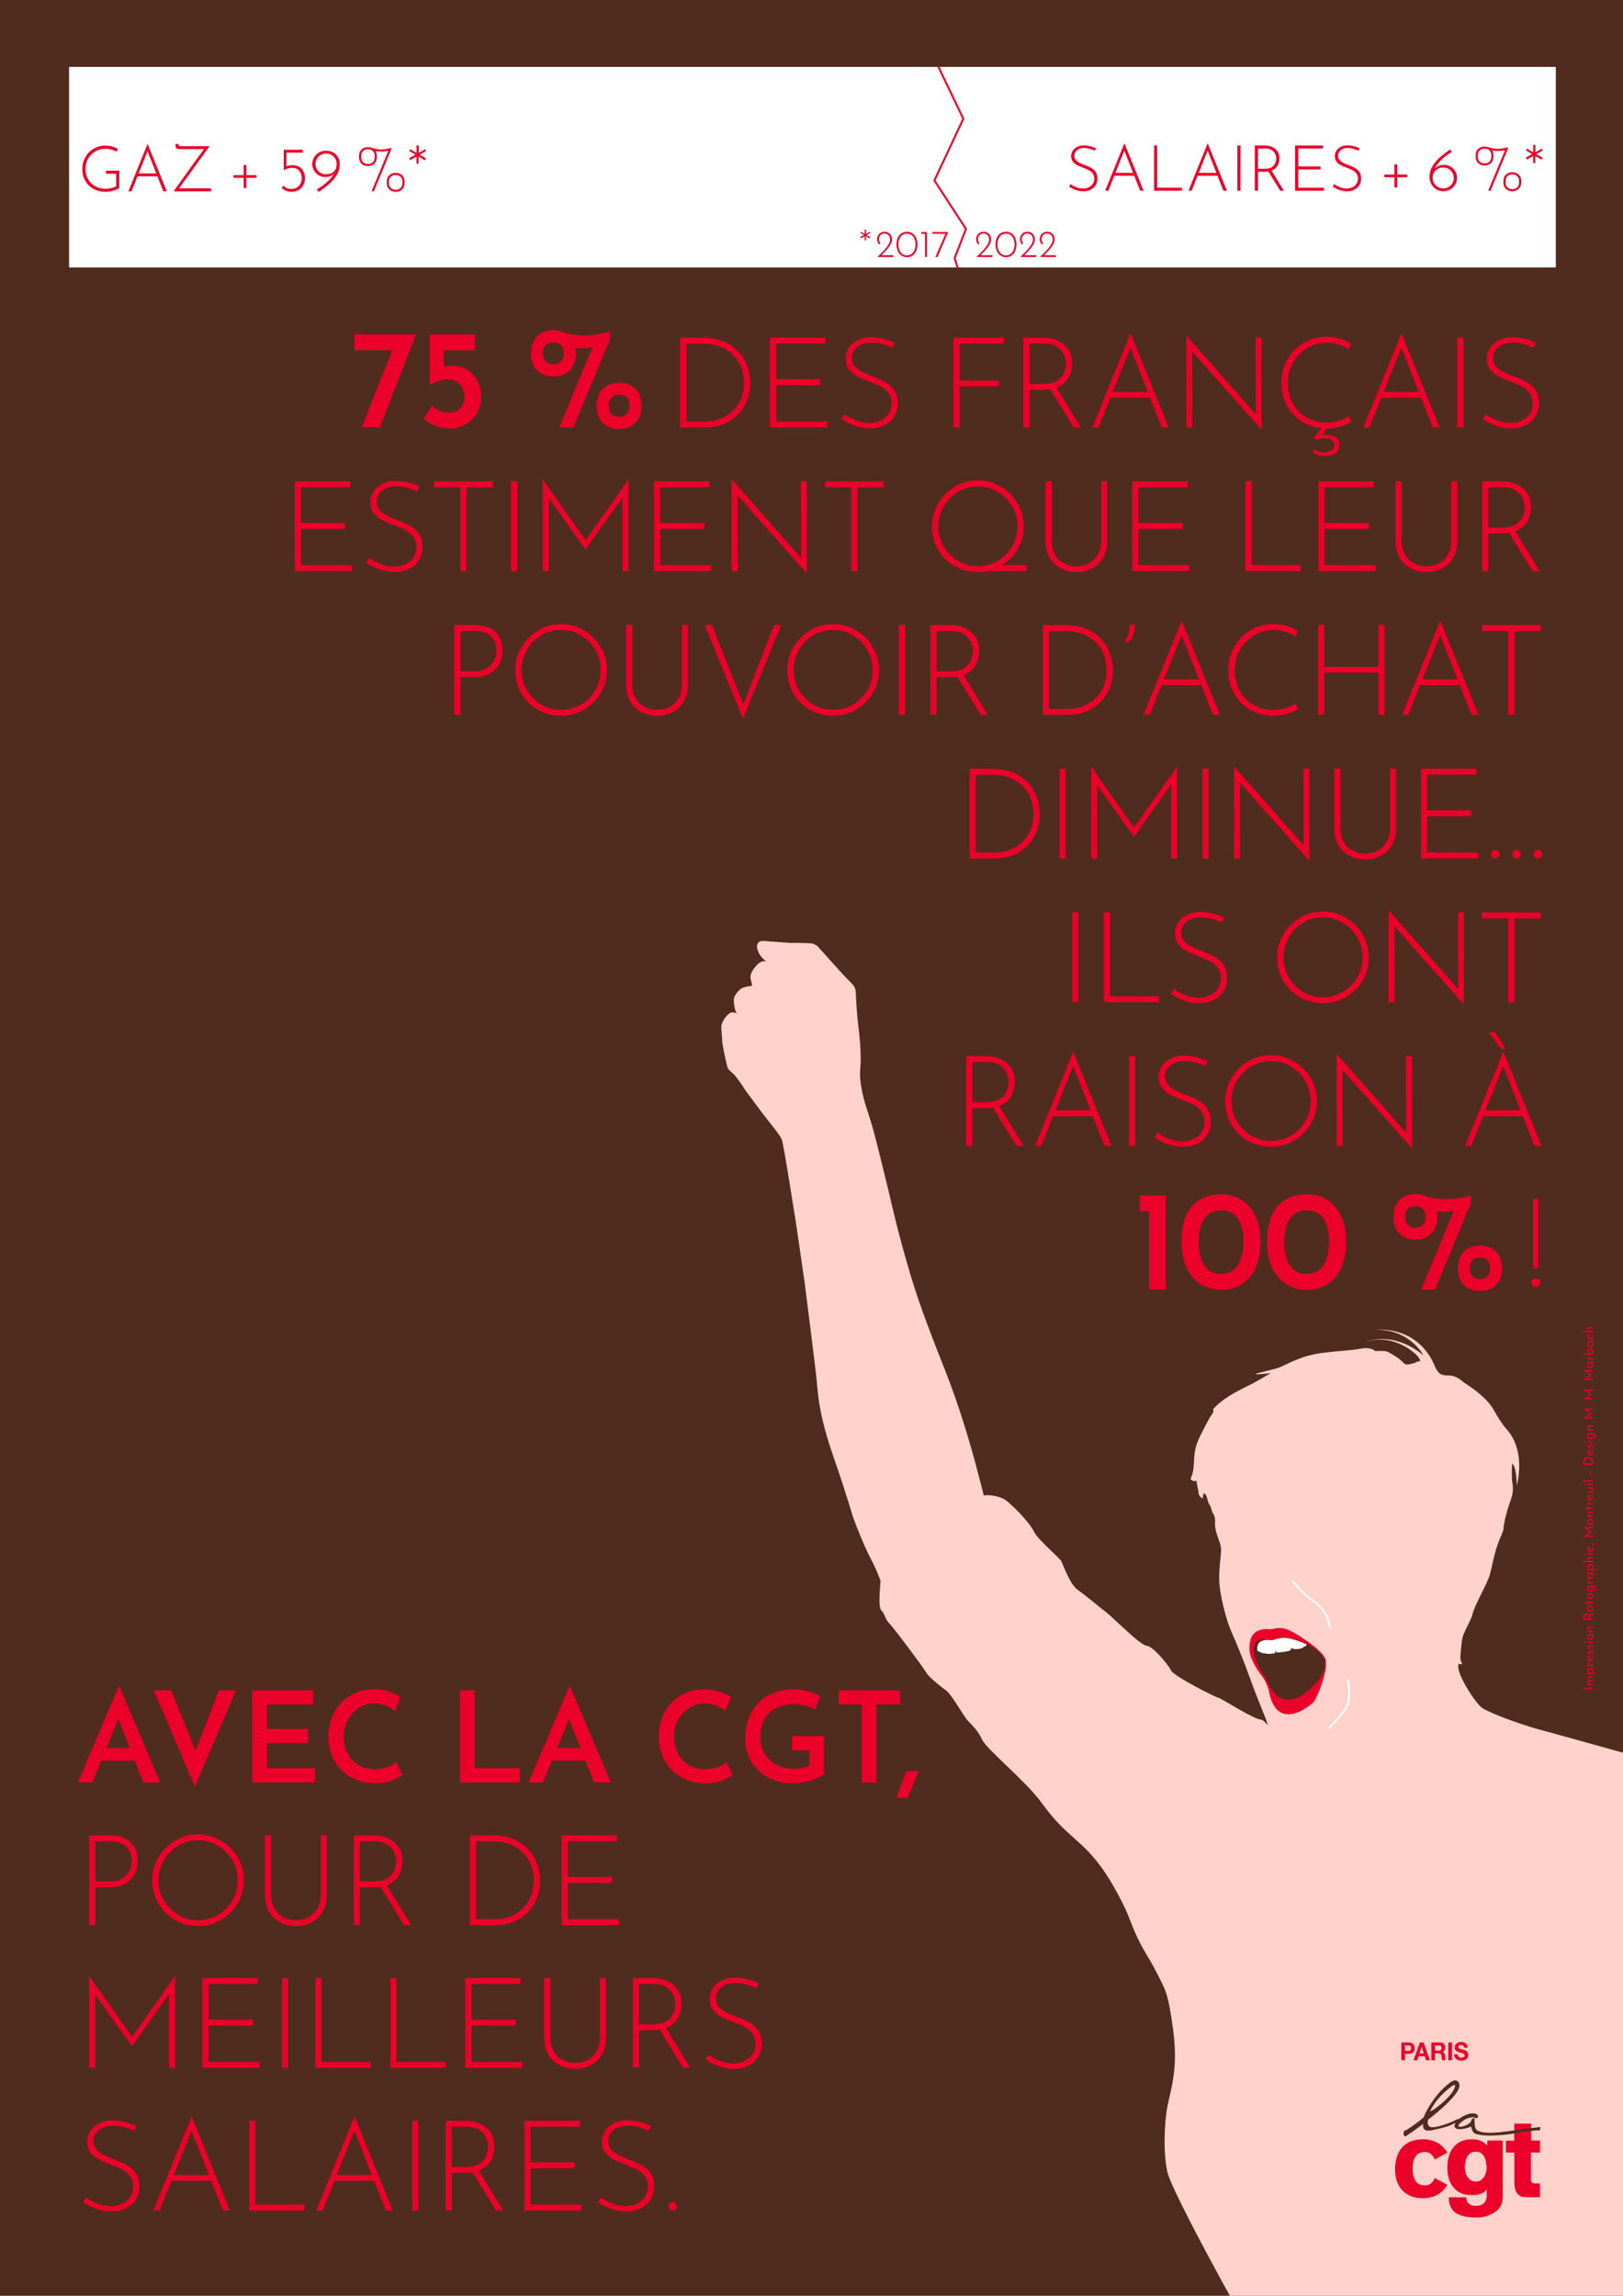 <?xml version="1.0" encoding="UTF-8"?>
<svg xmlns="http://www.w3.org/2000/svg" viewBox="0 0 595.28 841.89">
  <defs>
    <style>
      .cls-1 {
        fill: #ea0029;
      }

      .cls-2 {
        fill-rule: evenodd;
      }

      .cls-2, .cls-3 {
        fill: #502c1e;
      }

      .cls-4 {
        stroke: #fff;
        stroke-width: .68px;
      }

      .cls-4, .cls-5 {
        fill: none;
        stroke-miterlimit: 10;
      }

      .cls-6 {
        fill: #fff;
      }

      .cls-7 {
        fill: #ffd3cb;
      }

      .cls-5 {
        stroke: #ea0029;
        stroke-width: .71px;
      }
    </style>
  </defs>
  <g id="fond">
    <rect class="cls-3" x="-14.17" y="-13.62" width="623.62" height="870.24"/>
  </g>
  <g id="cartouche">
    <polyline class="cls-6" points="25.34 24.53 570.64 24.53 570.64 98.09 25.34 98.09"/>
  </g>
  <g id="new_new" data-name="new new">
    <g>
      <g>
        <path class="cls-7" d="M446.32,661.38s21.24-14.29,27.25-15.82c0,0-3.7-1.41-6-6.01-2.3-4.62-1.93-5.65-3.36-9.35-1.43-3.69-4.13-10.11-5.76-14.83-1.64-4.72-5.15-13.38-6.79-16.97-1.64-3.59-4.71-14.26-4.49-20.52.21-6.26,1.03-8.93.52-11.08-.51-2.15-2.25-5.54-2.04-8.31.21-2.77-.97-3.85-.97-3.85,0,0-.35-1.18-.56-1.9-.21-.72-.82-.92-1.23-2.87-.41-1.95-1.33-2.36-1.33-2.36,0,0-.51,1.33-.41,1.85.1.51-1.54-.72-1.54-1.85,0-1.13-.82-3.69-.71-4.31.1-.61-.3.41-1.64-.31-1.33-.72.1-.62.51-4.72.41-4.1-.1-6.67,2.58-11.89,2.67-5.23,3.29-6.46,4.21-7.69.92-1.23.31-1.75.31-1.75,0,0,2.57-3.18,8.21-6.25,5.64-3.07,4.2-1.94,9.34-4.91,5.13-2.97,3.49-2.15,3.49-2.15,0,0-3.49.51-5.13.4-1.64-.1,5.13-1.33,8.1-2.35,2.97-1.02,7.88-4.42,15.98-5.43,8.1-1.02,10.15-.83,14.3-1.59,3.89-.71,5.18.88,5.18.88,0,0,3.5-.19,4.35.18,1.23.53,4.39,2.32,5.82,3.88,1.01,1.1,1.65.89,1.65.89,0,0,2.55-.35,3.3-.89,1.04-.76,1.64.48,1.24-1.06-.41-1.54-9.3-9.83-19.77-6.35,0,0,9.88-4.41,21.18,4.94,0,0-5.12-9.71-17.48-9.36,0,0,15.61-2.05,21.89,13.95,0,0,.54,1.07,1.41,1.94.71.71,2.19.83,3.12.83,3.47,0,4.84,1.93,6.24,2.83,2.47,1.59,8.13,5.35,10.77,10.12,2.82,5.12,4.29,6.46,4.94,7.24,3.71,4.41,5.36,11.47,3.36,20.18,0,0-.12-7.18-1.77-8,0,0-.28,4.93.12,7.06.59,3.18-.19,5.04-1.18,7.94-1.37,4.05-1.94,7.06-2.12,9-.1,1.13-1.41,3.36-2.47,6.71-1.23,3.9-1.53,6.36-2.47,9.89-.87,3.26-5.53,11.06-6.36,14.47-.39,1.63-1.41,3.35-2.3,5.29-1.46,3.21-1.39,2.88-1.76,5.83-.26,2.12-.26,2.74-.41,4.53-.12,1.42.59,2.45.59,2.59-.02.5-.73.13-.98.15-.15.01-.21-.06-.21-.06,0,0-1.02,1.13,1.53,6.16,2.65,5.2,6.06,9.46,7.27,10.16,3.89,2.26,15.28,6.48,24.2,8.69,1,.25,2.65.78,3.08.85.36.06,35.57,9.91,35.57,9.91,0,0,8.72,3.08,10.77,4.32,2.05,1.23,3.69,3.59,5.12,5.75.76,1.14,5.59,9.2,6.22,11.3.63,2.09,2.28,189.33,2.28,189.33h-177.33s-1.06-9.83-2-13.25c-.31-1.11-1.52-3.02-3.51-6.67-6.13-11.24-18.78-34.8-20.03-40.1-1.66-7.01-1.14-18.58.02-24.37,1.34-6.68,3.97-13.8,2.03-28.11-1.94-14.31-3.05-14.75-5.99-20.7-2.86-5.78-5.26-8.41-8.23-15.43-2.33-5.51-2.06-5.93-6-13.36-3.93-7.42-8.15-13.42-13.77-18.49-5.61-5.07-8.7-7.45-14.35-15.21-5.65-7.75-20.03-19.44-21.64-22.9-1.61-3.46-3.7-5.39-5.33-7.09-1.63-1.69-5.87-9.68-8.2-11.26-2.34-1.58-6.33-5.12-6.81-6.01-1-1.88-12.25-16.91-13.72-18.32-1.48-1.41-1.62-3.45-3-4.88-1.38-1.43-.09-11.07-.21-11.77-.12-.71-5.61-11.54-3.55-11.99,45.18-9.75,33.95-23.03,33.95-23.03,2.16,2.95,5.85,5.86,5.85,5.86,0,0,.81-.7,1.58-1.09,1.05-.54,5.82.12,7.92,1.58,1.59,1.1,8.53,7.55,10.68,11.96,1.26,2.59,9.13,9.22,9.78,10.44.79,1.49,3.15,8.51,6.06,10.57,2.83,2.01,8.34,6.61,10.78,8.5,2.29,1.78,12.33,11.96,14.52,12.01,2.18.05,7.92,6.9,8.9,9.02.97,2.12,16.28,9.84,17.35,10.03,1.22.23,13.05,7.99,15.68,8.03,2.63.04,13.47,18.51,12.49,16.73"/>
        <path class="cls-7" d="M363.41,557.43c-2.36-6.09-6.59-29.13-16.76-54.91-4.36-11.04-9.12-23.11-12.53-34.42-4.8-15.89-7.82-29.71-7.82-29.71,0,0-4.85-20.01-5.89-23.65-.88-3.09-1.27-4.21-1.88-6.24-.17-.54-.71-2-1.41-4.47-1.17-4.1-1.93-8.88-1.62-11.83.31-2.94.25-8.54-.6-15.2-.85-6.66-.92-12.17-1.08-13.69-.16-1.52-1.22-2.51-3.09-4.36-1.87-1.84-6.21-6.82-9.74-10.71-1.89-2.08-1.15-1.29-2.59-2.12-.72-.42-8.71-.35-8.71-.35,0,0-8.64-.64-9.65-.71-2.69-.18-3.14,2.36-1.18,5.3.84,1.26,2.29,2.29,2.29,2.29,0,0-1.47-.82-3.35,1.06-1.58,1.58-2.9,3.6-2.47,5.29.53,2.12.53,2.47.53,2.47,0,0-2.09.28-3.35.71-1.27.43-3.26,2.81-3.35,4.24-.1,1.49.46,4.6,1.06,5.12.6.51-1.28-1.02-2.83.18-1.55,1.2-2.75,3.41-2.82,4.77-.07,1.35.33,3.64.29,4.94-.04,1.29.94,5.56,1.83,9.53.35,1.59,1.94,2.3,2.92,3.51,2.86,3.56,2.96,4.28,4.04,5.69.93,1.24,5.94,8.05,7.66,10.22,1.72,2.18,4.74,5.88,5.41,7.41.68,1.53,5.05,29.66,5.21,30.56.16.9,3.09,21.33,3.16,21.73.07.41,4.01,31.37,4.5,36.55.49,5.18.79,12.26,6.16,27.73,5.37,15.47,6.54,20.42,7.33,22.56.78,2.13,3.76,9.76,5.84,13.77,2.57,4.98,2.42,4.96,4.12,9.1"/>
      </g>
      <path class="cls-1" d="M458.32,605.66s-.46-4.03,1.25-6.2c1.71-2.17,4.58-2.17,5.97-2.01,1.39.15,3.18-.93,5.97-.15,2.79.78,13.17,7.4,14.57,10.95,1.47,3.72-3.08,14.54-4.2,15.81-1.12,1.28-13.77,11.97-16.59-4.51,0,0-.85-2.64-1.86-4.11-1.01-1.47-4.42-5.51-5.11-9.77Z"/>
      <path class="cls-3" d="M465.33,617.72s-1.05-2.6-1.82-3.49c-1.24-1.43-3.75-6.71-3.67-9.07.07-2.13.62-4.3,4.15-3.87,3.24.4,4.53-.62,5.78-.85,1.24-.23,11.74.98,16,7.88,0,0,1.01,3.1-1.4,6.75,0,0-11.95,16.66-19.03,2.66Z"/>
      <g>
        <path class="cls-4" d="M474,579.62s3.64,4.67,7.6,7.42c3.96,2.74,5.78,6.09,6.08,9.74"/>
        <path class="cls-4" d="M494.36,615.66s1.21,7.91-.62,10.65c-1.83,2.74-6.4,7.6-6.4,7.6"/>
      </g>
      <path class="cls-6" d="M461.23,605.41s2.31,1.13,2.7.91c.38-.23.46.15.46.15,0,0,3,.08,3.23-.3.23-.38.23-1.06.23-1.06,0,0,.23.9.46.9s4.78-.38,5.01-.9c.23-.53.23-.91.92-.53.69.38,2.77.07,3.39-.23.62-.3.54-.76,1-.6.46.15.54-.76.54-.76,0,0-5.57-2.68-8.88-2.37-1.85.17-2.84.67-3.53.82-.69.15-2.15-.34-3.85.26-1.7.61-2,2.27-1.7,3.7Z"/>
    </g>
  </g>
  <g id="typo">
    <g>
      <g>
        <path class="cls-1" d="M41.45,69.94c-.97.26-1.88.4-2.72.4-1.7,0-3.19-.37-4.48-1.1s-2.29-1.73-3-2.99c-.71-1.26-1.06-2.67-1.06-4.22,0-1.65.38-3.13,1.14-4.45.76-1.31,1.79-2.34,3.08-3.08,1.29-.74,2.71-1.11,4.25-1.11,1.67,0,3.18.4,4.55,1.21l-.42,1.03c-.56-.33-1.2-.59-1.91-.79-.72-.2-1.42-.3-2.1-.3-1.38,0-2.65.32-3.78.97-1.14.65-2.03,1.53-2.67,2.66-.65,1.13-.97,2.39-.97,3.79s.31,2.61.92,3.71,1.48,1.97,2.59,2.6c1.11.63,2.39.95,3.84.95.67,0,1.36-.08,2.08-.25.72-.16,1.32-.39,1.82-.67v-4.6h-3.73v-1.1h4.88v6.37c-.56.37-1.33.69-2.3.96Z"/>
        <path class="cls-1" d="M57.73,64.67h-7.31l-2.19,5.48h-1.14l7-17.29h.09l7,17.29h-1.28l-2.17-5.48ZM57.31,63.59l-3.2-8.15-3.27,8.15h6.47Z"/>
        <path class="cls-1" d="M77.43,69.06v1.1h-13.75c5.51-7.75,9.23-12.91,11.16-15.47h-8.92c-1.03,0-1.54-.4-1.54-1.19v-.72h1.1v.28c0,.2.05.34.16.42.11.08.3.12.56.12h10.67l-11.2,15.47h11.76Z"/>
        <path class="cls-1" d="M90.36,60.51v3.71h3.71v.98h-3.71v3.76h-1v-3.76h-3.71v-.98h3.71v-3.71h1Z"/>
        <path class="cls-1" d="M110.7,61.96c.77.9,1.16,2.05,1.16,3.45,0,.9-.21,1.73-.62,2.49-.41.75-.99,1.35-1.73,1.79-.74.44-1.59.65-2.56.65-.7,0-1.37-.13-2.01-.38-.64-.26-1.19-.6-1.66-1.04l.65-.82c.34.37.77.67,1.3.88.52.21,1.05.31,1.6.31.76,0,1.44-.17,2.02-.51s1.03-.81,1.35-1.39.48-1.23.48-1.95c0-1.15-.3-2.08-.9-2.8-.6-.72-1.5-1.07-2.7-1.07-1.09,0-2.08.3-2.99.91h-.02v-7.56h6.96v1.07h-5.95v4.99c.72-.26,1.47-.4,2.26-.4,1.46.02,2.58.47,3.35,1.38Z"/>
        <path class="cls-1" d="M122.13,55.88c.77.41,1.38.99,1.82,1.74.44.75.67,1.61.67,2.59,0,1.43-.37,2.75-1.11,3.96-.74,1.21-1.63,2.27-2.68,3.19-1.05.92-2.35,1.92-3.91,3.01l-.77-.89c1.59-.93,2.92-1.9,4-2.91,1.08-1,1.87-1.95,2.37-2.84-.42.4-.9.7-1.42.9s-1.15.29-1.87.29c-.82,0-1.6-.21-2.32-.64-.72-.43-1.3-1.01-1.73-1.74s-.64-1.53-.64-2.4c0-.92.23-1.75.69-2.5.46-.75,1.07-1.33,1.83-1.75s1.59-.63,2.5-.63c.95,0,1.81.21,2.58.62ZM122.41,62.95c.71-.65,1.06-1.53,1.06-2.65v-.35c-.03-.7-.22-1.33-.57-1.88-.35-.55-.82-.98-1.4-1.3-.58-.31-1.22-.47-1.9-.47s-1.37.17-1.96.5c-.59.33-1.06.79-1.41,1.38s-.52,1.23-.52,1.95.17,1.36.52,1.94.82,1.03,1.41,1.35,1.24.49,1.96.49c1.17,0,2.1-.32,2.81-.97Z"/>
        <path class="cls-1" d="M136.28,70.15l6.19-14.93s-1.17.37-2.65.37c-.78,0-1.48-.08-2.11-.23.33.51.51,1.17.51,1.97v.21c0,2.26-1.5,3.38-3.28,3.38s-3.28-1.13-3.28-3.38v-.21c0-2.26,1.5-3.38,3.28-3.38.43,0,.86.06,1.25.21,1.19.41,2.52.66,3.63.66,1.29,0,3.12-.41,3.63-.66v.76l-6.32,15.24h-.86ZM135.01,54.73h-.12c-1.31,0-2.44.86-2.44,2.52v.37c0,1.66,1.13,2.52,2.44,2.52h.12c1.31,0,2.44-.86,2.44-2.52v-.37c0-1.66-1.13-2.52-2.44-2.52ZM145.12,63.38c1.78,0,3.28,1.13,3.28,3.38v.21c0,2.26-1.5,3.38-3.28,3.38s-3.28-1.13-3.28-3.38v-.21c0-2.26,1.5-3.38,3.28-3.38ZM145.06,69.58h.12c1.31,0,2.44-.86,2.44-2.52v-.37c0-1.66-1.13-2.52-2.44-2.52h-.12c-1.31,0-2.44.86-2.44,2.52v.37c0,1.66,1.13,2.52,2.44,2.52Z"/>
        <path class="cls-1" d="M150.5,58.72l-.42-.72,2.29-1.28-2.26-1.35c.06-.14.12-.26.19-.36.06-.1.12-.19.16-.27l2.31,1.33v-2.71h.84l-.05,2.71.98-.54c.68-.4,1.14-.66,1.38-.77.06.14.12.26.19.36.06.1.12.19.16.27l-.89.51-1.45.84,2.31,1.33-.42.7-2.29-1.35-.02,2.61h-.75v-2.61l-2.26,1.31Z"/>
      </g>
      <g>
        <path class="cls-1" d="M152.61,122.66l-13.27,34.08h-6.71l11.26-28.3h-13.84v-5.78h22.57Z"/>
        <path class="cls-1" d="M171.49,135.67c1.63,1.03,2.88,2.4,3.74,4.11.86,1.7,1.29,3.59,1.29,5.65,0,2.17-.5,4.15-1.5,5.94-1,1.79-2.37,3.2-4.11,4.23-1.74,1.03-3.67,1.55-5.81,1.55-1.86,0-3.68-.34-5.47-1.03-1.79-.69-3.22-1.57-4.29-2.63l3.15-4.75c.65.76,1.56,1.39,2.71,1.88,1.15.5,2.28.75,3.38.75,1.65,0,3.02-.52,4.11-1.57,1.08-1.05,1.63-2.44,1.63-4.16,0-1.93-.54-3.49-1.63-4.67-1.08-1.19-2.59-1.78-4.52-1.78-1.1,0-2.16.16-3.18.46-1.02.31-2.13.81-3.33,1.5h-.05v-18.49h16.58v5.78h-11.41v5.99c.93-.21,1.88-.31,2.84-.31,2.27,0,4.23.52,5.86,1.55Z"/>
        <path class="cls-1" d="M205.1,156.74l12.24-29.46c-.45.09-1.93.45-3.78.45-.9,0-1.75-.04-2.52-.18.09.58.13,1.17.13,1.8v.49c0,5.35-3.51,8.23-8.23,8.23s-8.19-2.88-8.19-8.23v-.49c0-5.4,3.51-8.28,8.19-8.28,1.39,0,2.7.27,3.87.76,2.34.85,4.54,1.12,7.74,1.12,3.73,0,7.83-.9,9.18-1.44v3.01l-13.4,32.21h-5.22ZM203.07,125.56h-.27c-2.11,0-3.6,1.39-3.6,3.69v.63c0,2.29,1.48,3.73,3.6,3.73h.27c2.11,0,3.64-1.44,3.64-3.73v-.63c0-2.29-1.53-3.69-3.64-3.69ZM227.05,140.32c4.72,0,8.23,2.88,8.23,8.23v.5c0,5.4-3.51,8.28-8.23,8.28s-8.19-2.88-8.19-8.28v-.5c0-5.35,3.51-8.23,8.19-8.23ZM226.91,152.82h.27c2.11,0,3.64-1.39,3.64-3.69v-.63c0-2.29-1.53-3.73-3.64-3.73h-.27c-2.11,0-3.6,1.44-3.6,3.73v.63c0,2.29,1.48,3.69,3.6,3.69Z"/>
        <path class="cls-1" d="M249.46,123.83h8.11c4.02,0,7.35.82,9.99,2.46,2.64,1.64,4.57,3.72,5.79,6.26,1.22,2.53,1.83,5.18,1.83,7.93,0,3.21-.73,6.06-2.2,8.53-1.47,2.47-3.43,4.38-5.89,5.72-2.46,1.34-5.11,2.02-7.95,2.02h-9.69v-32.91ZM258.54,154.56c2.66,0,5.08-.58,7.25-1.74,2.18-1.16,3.9-2.81,5.17-4.96,1.27-2.15,1.9-4.66,1.9-7.53,0-2.56-.58-4.94-1.74-7.11-1.16-2.18-2.87-3.92-5.12-5.21-2.26-1.3-4.96-1.95-8.11-1.95h-6.16v28.51h6.81Z"/>
        <path class="cls-1" d="M302.71,123.83v2.18h-18.03v13.07h16.22v2.18h-16.22v13.3h18.68v2.18h-20.95v-32.91h20.3Z"/>
        <path class="cls-1" d="M323.62,126.19c-1.36-.37-2.69-.56-3.99-.56-2.16,0-3.89.53-5.19,1.6-1.3,1.07-1.95,2.43-1.95,4.1,0,1.17.35,2.17,1.04,2.99.7.82,1.58,1.5,2.67,2.04,1.08.54,2.47,1.14,4.17,1.78,1.85.68,3.39,1.38,4.61,2.09,1.22.71,2.25,1.68,3.08,2.9.83,1.22,1.25,2.79,1.25,4.7s-.43,3.44-1.3,4.84c-.87,1.41-2.08,2.5-3.64,3.27-1.56.77-3.35,1.16-5.35,1.16-3.49,0-6.95-1.13-10.38-3.38l1.07-1.85c1.14.87,2.55,1.62,4.22,2.27,1.67.65,3.29.97,4.87.97,1.39,0,2.71-.27,3.96-.81,1.25-.54,2.27-1.36,3.06-2.46.79-1.1,1.18-2.42,1.18-3.96,0-1.45-.36-2.67-1.09-3.66-.73-.99-1.64-1.78-2.73-2.39-1.1-.6-2.48-1.21-4.15-1.83-1.85-.68-3.38-1.34-4.59-1.97-1.21-.63-2.22-1.48-3.04-2.53-.82-1.05-1.23-2.36-1.23-3.94s.39-2.91,1.18-4.1c.79-1.19,1.88-2.12,3.29-2.78,1.41-.66,2.97-1.01,4.71-1.04,1.48,0,3.02.2,4.61.6,1.59.4,3,.91,4.24,1.53l-.88,1.76c-1.11-.52-2.35-.97-3.71-1.34Z"/>
        <path class="cls-1" d="M368.16,123.83v2.18h-16.18v13.58h14.32v2.13h-14.32v15.02h-2.27v-32.91h18.45Z"/>
        <path class="cls-1" d="M393.79,156.74l-8.62-14c-.65.12-1.47.19-2.46.19h-5.1v13.81h-2.27v-32.91h7.51c1.73,0,3.39.34,4.98,1.02,1.59.68,2.89,1.72,3.89,3.11,1,1.39,1.51,3.12,1.51,5.19s-.46,3.82-1.39,5.45c-.93,1.62-2.36,2.8-4.31,3.55l8.9,14.6h-2.64ZM389,138.52c1.28-1.48,1.92-3.24,1.92-5.28,0-1.3-.32-2.5-.95-3.62s-1.54-1.99-2.71-2.64c-1.17-.65-2.53-.97-4.08-.97h-5.56v14.74h4.96c3,0,5.14-.74,6.42-2.22Z"/>
        <path class="cls-1" d="M421.79,145.85h-14.51l-4.36,10.89h-2.27l13.91-34.35h.19l13.9,34.35h-2.55l-4.31-10.89ZM420.96,143.71l-6.35-16.18-6.49,16.18h12.84Z"/>
        <path class="cls-1" d="M462.72,123.83v33.7h-.09l-25.35-28.55.05,27.76h-2.22v-33.6h.14l25.35,28.78-.04-28.09h2.18Z"/>
        <path class="cls-1" d="M490.02,160.42c.86.66,1.3,1.61,1.3,2.85,0,1.3-.52,2.28-1.55,2.94-1.04.66-2.36,1-3.96,1-.93,0-1.77-.13-2.53-.39-.76-.26-1.38-.61-1.88-1.04l.79-1.11c.8.8,1.93,1.21,3.38,1.21,1.11,0,2.02-.22,2.74-.67.71-.45,1.07-1.07,1.07-1.88s-.29-1.41-.88-1.9c-.59-.49-1.47-.74-2.64-.74-.49,0-1.07.07-1.71.21s-1.16.29-1.53.44l-.7-1.16,2.83-3.15c-2.94-.28-5.52-1.19-7.76-2.73-2.24-1.54-3.97-3.52-5.19-5.93-1.22-2.41-1.83-5.02-1.83-7.83,0-3.18.73-6.07,2.18-8.67,1.45-2.6,3.44-4.64,5.98-6.14,2.53-1.5,5.35-2.25,8.44-2.25,3.24,0,6.24.83,8.99,2.5l-.97,2.09c-2.6-1.61-5.25-2.41-7.97-2.41-2.57,0-4.95.66-7.14,1.97-2.19,1.31-3.93,3.11-5.21,5.38s-1.92,4.75-1.92,7.44.59,5.09,1.76,7.3c1.17,2.21,2.84,3.96,5.01,5.26s4.67,1.95,7.51,1.95,5.52-.79,8.02-2.36l1.07,1.99c-2.84,1.73-5.86,2.58-9.04,2.55l-2.04,2.5c.53-.12,1.13-.19,1.81-.19,1.54,0,2.75.33,3.62,1Z"/>
        <path class="cls-1" d="M521.16,145.85h-14.51l-4.36,10.89h-2.27l13.91-34.35h.19l13.91,34.35h-2.55l-4.31-10.89ZM520.33,143.71l-6.35-16.18-6.49,16.18h12.84Z"/>
        <path class="cls-1" d="M536.74,123.83v32.91h-2.27v-32.91h2.27Z"/>
        <path class="cls-1" d="M558.8,126.19c-1.36-.37-2.69-.56-3.99-.56-2.16,0-3.89.53-5.19,1.6-1.3,1.07-1.95,2.43-1.95,4.1,0,1.17.35,2.17,1.04,2.99.7.82,1.58,1.5,2.67,2.04,1.08.54,2.47,1.14,4.17,1.78,1.85.68,3.39,1.38,4.61,2.09,1.22.71,2.25,1.68,3.08,2.9.83,1.22,1.25,2.79,1.25,4.7s-.43,3.44-1.3,4.84c-.87,1.41-2.08,2.5-3.64,3.27-1.56.77-3.35,1.16-5.35,1.16-3.49,0-6.95-1.13-10.38-3.38l1.07-1.85c1.14.87,2.55,1.62,4.22,2.27,1.67.65,3.29.97,4.87.97,1.39,0,2.71-.27,3.96-.81,1.25-.54,2.27-1.36,3.06-2.46.79-1.1,1.18-2.42,1.18-3.96,0-1.45-.36-2.67-1.09-3.66-.73-.99-1.64-1.78-2.73-2.39-1.1-.6-2.48-1.21-4.15-1.83-1.85-.68-3.38-1.34-4.59-1.97-1.21-.63-2.22-1.48-3.04-2.53-.82-1.05-1.23-2.36-1.23-3.94s.39-2.91,1.18-4.1c.79-1.19,1.88-2.12,3.29-2.78,1.41-.66,2.97-1.01,4.71-1.04,1.48,0,3.02.2,4.61.6,1.59.4,3,.91,4.24,1.53l-.88,1.76c-1.11-.52-2.35-.97-3.71-1.34Z"/>
        <path class="cls-1" d="M128.39,176.52v2.18h-18.03v13.07h16.22v2.18h-16.22v13.3h18.68v2.18h-20.95v-32.91h20.3Z"/>
        <path class="cls-1" d="M149.3,178.88c-1.36-.37-2.69-.56-3.99-.56-2.16,0-3.89.53-5.19,1.6s-1.95,2.43-1.95,4.1c0,1.17.35,2.17,1.04,2.99.7.82,1.58,1.5,2.67,2.04,1.08.54,2.47,1.14,4.17,1.78,1.85.68,3.39,1.38,4.61,2.09,1.22.71,2.25,1.68,3.08,2.9.83,1.22,1.25,2.79,1.25,4.7s-.43,3.44-1.3,4.84c-.87,1.41-2.08,2.5-3.64,3.27-1.56.77-3.35,1.16-5.35,1.16-3.49,0-6.95-1.13-10.38-3.38l1.07-1.85c1.14.87,2.55,1.62,4.22,2.27s3.29.97,4.87.97c1.39,0,2.71-.27,3.96-.81,1.25-.54,2.27-1.36,3.06-2.46.79-1.1,1.18-2.42,1.18-3.96,0-1.45-.36-2.67-1.09-3.66-.73-.99-1.64-1.78-2.73-2.39-1.1-.6-2.48-1.21-4.15-1.83-1.85-.68-3.38-1.34-4.59-1.97-1.21-.63-2.22-1.48-3.04-2.53-.82-1.05-1.23-2.36-1.23-3.94s.39-2.91,1.18-4.1c.79-1.19,1.88-2.12,3.29-2.78,1.41-.66,2.97-1.01,4.7-1.04,1.48,0,3.02.2,4.61.6,1.59.4,3,.91,4.24,1.53l-.88,1.76c-1.11-.52-2.35-.97-3.71-1.34Z"/>
        <path class="cls-1" d="M180.77,176.52v2.18h-9.69v30.73h-2.27v-30.73h-9.59v-2.18h21.55Z"/>
        <path class="cls-1" d="M189.71,176.52v32.91h-2.27v-32.91h2.27Z"/>
        <path class="cls-1" d="M230.55,175.78v33.65h-2.23v-27.02l-13.53,19.05h-.09l-13.44-18.82v26.79h-2.22v-33.65h.05l15.67,22.29,15.76-22.29h.05Z"/>
        <path class="cls-1" d="M260.17,176.52v2.18h-18.03v13.07h16.22v2.18h-16.22v13.3h18.68v2.18h-20.95v-32.91h20.3Z"/>
        <path class="cls-1" d="M295.95,176.52v33.7h-.09l-25.35-28.55.05,27.76h-2.22v-33.6h.14l25.35,28.78-.05-28.09h2.18Z"/>
        <path class="cls-1" d="M324.18,176.52v2.18h-9.69v30.73h-2.27v-30.73h-9.59v-2.18h21.55Z"/>
        <path class="cls-1" d="M376.41,209.43h-14.28c-1.17.25-2.35.37-3.52.37-3.06,0-5.87-.73-8.44-2.18-2.56-1.45-4.6-3.46-6.09-6.03-1.5-2.56-2.25-5.42-2.25-8.57s.76-5.83,2.27-8.41,3.55-4.64,6.12-6.17c2.56-1.53,5.36-2.29,8.39-2.29s5.84.76,8.44,2.29c2.6,1.53,4.65,3.58,6.17,6.17,1.51,2.58,2.27,5.38,2.27,8.41s-.72,5.66-2.16,8.18c-1.44,2.52-3.36,4.54-5.77,6.05h8.85v2.18ZM365.91,205.67c2.24-1.3,4.01-3.07,5.31-5.31,1.3-2.24,1.95-4.69,1.95-7.35s-.66-5.06-1.97-7.3c-1.31-2.24-3.08-4.02-5.31-5.35-2.22-1.33-4.65-1.99-7.28-1.99s-5.09.67-7.3,2.02c-2.21,1.34-3.96,3.15-5.24,5.4-1.28,2.26-1.92,4.68-1.92,7.28s.65,5.05,1.95,7.28c1.3,2.23,3.04,3.99,5.24,5.31,2.19,1.31,4.6,1.97,7.23,1.97s5.11-.65,7.35-1.95Z"/>
        <path class="cls-1" d="M386.89,203.24c.77,1.41,1.85,2.49,3.22,3.24,1.37.76,2.93,1.14,4.66,1.14s3.33-.38,4.7-1.14c1.37-.76,2.46-1.84,3.25-3.24.79-1.41,1.18-3.05,1.18-4.94v-21.79h2.22v21.92c0,2.35-.49,4.37-1.48,6.07-.99,1.7-2.34,3.01-4.06,3.92-1.71.91-3.65,1.37-5.82,1.37s-4.06-.46-5.77-1.37c-1.71-.91-3.07-2.22-4.05-3.92-.99-1.7-1.48-3.72-1.48-6.07v-21.92h2.27v21.79c0,1.88.39,3.53,1.16,4.94Z"/>
        <path class="cls-1" d="M435.56,176.52v2.18h-18.03v13.07h16.22v2.18h-16.22v13.3h18.68v2.18h-20.95v-32.91h20.3Z"/>
        <path class="cls-1" d="M459.05,176.52v30.73h18.03v2.18h-20.3v-32.91h2.27Z"/>
        <path class="cls-1" d="M503.88,176.52v2.18h-18.03v13.07h16.22v2.18h-16.22v13.3h18.68v2.18h-20.95v-32.91h20.3Z"/>
        <path class="cls-1" d="M515.28,203.24c.77,1.41,1.85,2.49,3.22,3.24,1.37.76,2.93,1.14,4.66,1.14s3.33-.38,4.7-1.14c1.37-.76,2.46-1.84,3.25-3.24.79-1.41,1.18-3.05,1.18-4.94v-21.79h2.22v21.92c0,2.35-.49,4.37-1.48,6.07-.99,1.7-2.34,3.01-4.06,3.92-1.71.91-3.65,1.37-5.82,1.37s-4.06-.46-5.77-1.37c-1.71-.91-3.07-2.22-4.05-3.92-.99-1.7-1.48-3.72-1.48-6.07v-21.92h2.27v21.79c0,1.88.39,3.53,1.16,4.94Z"/>
        <path class="cls-1" d="M562.09,209.43l-8.62-14c-.65.12-1.47.19-2.46.19h-5.1v13.81h-2.27v-32.91h7.51c1.73,0,3.39.34,4.98,1.02,1.59.68,2.89,1.72,3.89,3.11,1,1.39,1.51,3.12,1.51,5.19s-.46,3.82-1.39,5.45c-.93,1.62-2.36,2.8-4.31,3.55l8.9,14.6h-2.64ZM557.29,191.21c1.28-1.48,1.92-3.24,1.92-5.28,0-1.3-.32-2.5-.95-3.62-.63-1.11-1.54-1.99-2.71-2.64-1.18-.65-2.54-.97-4.08-.97h-5.56v14.74h4.96c3,0,5.14-.74,6.42-2.22Z"/>
        <path class="cls-1" d="M181.58,231.6c1.84,1.59,2.76,3.9,2.76,6.93,0,1.73-.37,3.34-1.11,4.82-.74,1.48-1.89,2.68-3.45,3.59-1.56.91-3.52,1.37-5.86,1.37h-5.1v13.81h-2.27v-32.91h7.6c3.12,0,5.6.8,7.44,2.39ZM178.73,244.92c1.24-.8,2.11-1.78,2.62-2.94s.76-2.31.76-3.45c0-2.13-.68-3.85-2.04-5.17-1.36-1.31-3.26-1.97-5.7-1.97h-5.56v14.74h5.1c1.98,0,3.58-.4,4.82-1.21Z"/>
        <path class="cls-1" d="M191.24,237.3c1.51-2.58,3.55-4.64,6.12-6.17,2.56-1.53,5.36-2.29,8.39-2.29s5.84.76,8.44,2.29c2.6,1.53,4.65,3.58,6.16,6.17,1.51,2.58,2.27,5.38,2.27,8.41s-.76,5.83-2.27,8.41c-1.51,2.58-3.57,4.62-6.16,6.12-2.6,1.5-5.41,2.25-8.44,2.25s-5.87-.73-8.44-2.18c-2.57-1.45-4.6-3.46-6.1-6.03-1.5-2.56-2.25-5.42-2.25-8.57s.76-5.83,2.27-8.41ZM193.23,253.03c1.3,2.23,3.04,3.99,5.24,5.31,2.19,1.31,4.6,1.97,7.23,1.97s5.11-.65,7.35-1.95c2.24-1.3,4.01-3.07,5.31-5.31,1.3-2.24,1.95-4.69,1.95-7.35s-.66-5.11-1.97-7.35c-1.31-2.24-3.08-4.02-5.31-5.35-2.22-1.33-4.65-1.99-7.28-1.99s-5.1.67-7.32,2.02c-2.22,1.34-3.97,3.15-5.24,5.4-1.27,2.26-1.9,4.7-1.9,7.32s.65,5.05,1.95,7.28Z"/>
        <path class="cls-1" d="M233.1,255.93c.77,1.41,1.85,2.49,3.22,3.24,1.37.76,2.93,1.14,4.66,1.14s3.33-.38,4.7-1.14c1.37-.76,2.46-1.84,3.24-3.24.79-1.41,1.18-3.05,1.18-4.94v-21.79h2.22v21.92c0,2.35-.49,4.37-1.48,6.07-.99,1.7-2.34,3.01-4.06,3.92-1.71.91-3.65,1.37-5.82,1.37s-4.06-.46-5.77-1.37c-1.72-.91-3.07-2.22-4.06-3.92-.99-1.7-1.48-3.72-1.48-6.07v-21.92h2.27v21.79c0,1.88.39,3.53,1.16,4.94Z"/>
        <path class="cls-1" d="M286.49,229.21l-14,34.44-14-34.44h2.64l11.5,29.11,11.26-29.11h2.6Z"/>
        <path class="cls-1" d="M291.03,237.3c1.51-2.58,3.55-4.64,6.12-6.17,2.56-1.53,5.36-2.29,8.39-2.29s5.84.76,8.44,2.29c2.6,1.53,4.65,3.58,6.17,6.17,1.51,2.58,2.27,5.38,2.27,8.41s-.76,5.83-2.27,8.41c-1.51,2.58-3.57,4.62-6.17,6.12-2.6,1.5-5.41,2.25-8.44,2.25s-5.87-.73-8.44-2.18c-2.57-1.45-4.6-3.46-6.1-6.03-1.5-2.56-2.25-5.42-2.25-8.57s.76-5.83,2.27-8.41ZM293.03,253.03c1.3,2.23,3.04,3.99,5.24,5.31,2.19,1.31,4.6,1.97,7.23,1.97s5.11-.65,7.35-1.95,4.01-3.07,5.31-5.31c1.3-2.24,1.95-4.69,1.95-7.35s-.66-5.11-1.97-7.35c-1.31-2.24-3.08-4.02-5.31-5.35-2.22-1.33-4.65-1.99-7.28-1.99s-5.1.67-7.32,2.02c-2.22,1.34-3.97,3.15-5.24,5.4-1.27,2.26-1.9,4.7-1.9,7.32s.65,5.05,1.95,7.28Z"/>
        <path class="cls-1" d="M331.92,229.21v32.91h-2.27v-32.91h2.27Z"/>
        <path class="cls-1" d="M359.68,262.12l-8.62-14c-.65.12-1.47.19-2.46.19h-5.1v13.81h-2.27v-32.91h7.51c1.73,0,3.39.34,4.98,1.02,1.59.68,2.89,1.72,3.89,3.11,1,1.39,1.51,3.12,1.51,5.19s-.46,3.82-1.39,5.45c-.93,1.62-2.36,2.8-4.31,3.55l8.9,14.6h-2.64ZM354.88,243.9c1.28-1.48,1.92-3.24,1.92-5.28,0-1.3-.32-2.5-.95-3.62-.63-1.11-1.54-1.99-2.71-2.64-1.17-.65-2.53-.97-4.08-.97h-5.56v14.74h4.96c3,0,5.14-.74,6.42-2.22Z"/>
        <path class="cls-1" d="M382.48,229.21h8.11c4.02,0,7.35.82,9.99,2.46,2.64,1.64,4.57,3.72,5.79,6.26,1.22,2.53,1.83,5.18,1.83,7.93,0,3.21-.73,6.06-2.2,8.53-1.47,2.47-3.43,4.38-5.89,5.72-2.46,1.34-5.11,2.02-7.95,2.02h-9.69v-32.91ZM391.57,259.94c2.66,0,5.08-.58,7.25-1.74,2.18-1.16,3.9-2.81,5.17-4.96,1.27-2.15,1.9-4.66,1.9-7.53,0-2.56-.58-4.94-1.74-7.11-1.16-2.18-2.87-3.92-5.12-5.21-2.26-1.3-4.96-1.95-8.11-1.95h-6.17v28.51h6.81Z"/>
        <path class="cls-1" d="M412.47,234.82c.56-.52.99-1.17,1.3-1.92.31-.76.46-1.55.46-2.39,0-.4-.05-.8-.14-1.21l1.99-.32c.09.4.14.8.14,1.21,0,1.05-.25,2.08-.74,3.08-.49,1-1.14,1.83-1.95,2.48l-1.07-.93Z"/>
        <path class="cls-1" d="M440.56,251.23h-14.51l-4.36,10.89h-2.27l13.91-34.35h.19l13.91,34.35h-2.55l-4.31-10.89ZM439.73,249.09l-6.35-16.18-6.49,16.18h12.84Z"/>
        <path class="cls-1" d="M472.12,261.77c-1.51.48-3.14.72-4.87.72-3.31,0-6.23-.74-8.76-2.22-2.53-1.48-4.5-3.49-5.91-6.03-1.41-2.53-2.11-5.31-2.11-8.34,0-3.18.73-6.07,2.18-8.67,1.45-2.6,3.44-4.64,5.98-6.14,2.53-1.5,5.35-2.25,8.44-2.25,3.25,0,6.24.83,8.99,2.5l-.97,2.09c-2.6-1.61-5.25-2.41-7.97-2.41-2.57,0-4.94.66-7.14,1.97-2.19,1.31-3.93,3.11-5.21,5.38s-1.92,4.75-1.92,7.44.59,5.09,1.76,7.3c1.17,2.21,2.84,3.96,5.01,5.26s4.67,1.95,7.51,1.95,5.52-.79,8.02-2.36l1.07,1.99c-1.21.74-2.56,1.35-4.08,1.83Z"/>
        <path class="cls-1" d="M507.81,262.12h-2.27v-15.48h-19.84v15.48h-2.27v-32.91h2.27v15.3h19.84v-15.3h2.27v32.91Z"/>
        <path class="cls-1" d="M535.39,251.23h-14.51l-4.36,10.89h-2.27l13.9-34.35h.19l13.91,34.35h-2.55l-4.31-10.89ZM534.56,249.09l-6.35-16.18-6.49,16.18h12.84Z"/>
        <path class="cls-1" d="M565.15,229.21v2.18h-9.69v30.73h-2.27v-30.73h-9.59v-2.18h21.55Z"/>
        <path class="cls-1" d="M355.66,281.9h8.11c4.02,0,7.35.82,9.99,2.46,2.64,1.64,4.57,3.72,5.79,6.26,1.22,2.53,1.83,5.18,1.83,7.93,0,3.21-.73,6.06-2.2,8.53-1.47,2.47-3.43,4.38-5.89,5.72-2.46,1.34-5.11,2.02-7.95,2.02h-9.69v-32.91ZM364.74,312.63c2.66,0,5.08-.58,7.25-1.74,2.18-1.16,3.9-2.81,5.17-4.96,1.27-2.15,1.9-4.66,1.9-7.53,0-2.56-.58-4.94-1.74-7.11-1.16-2.18-2.87-3.92-5.12-5.21-2.26-1.3-4.96-1.95-8.11-1.95h-6.17v28.51h6.81Z"/>
        <path class="cls-1" d="M390.88,281.9v32.91h-2.27v-32.91h2.27Z"/>
        <path class="cls-1" d="M431.72,281.16v33.65h-2.23v-27.02l-13.53,19.05h-.09l-13.44-18.82v26.79h-2.22v-33.65h.05l15.67,22.29,15.76-22.29h.05Z"/>
        <path class="cls-1" d="M443.31,281.9v32.91h-2.27v-32.91h2.27Z"/>
        <path class="cls-1" d="M480.25,281.9v33.7h-.09l-25.35-28.55.05,27.76h-2.22v-33.6h.14l25.35,28.78-.05-28.09h2.18Z"/>
        <path class="cls-1" d="M492.81,308.62c.77,1.41,1.85,2.49,3.22,3.24,1.38.76,2.93,1.14,4.66,1.14s3.33-.38,4.71-1.14c1.37-.76,2.46-1.84,3.24-3.24.79-1.41,1.18-3.05,1.18-4.94v-21.79h2.22v21.92c0,2.35-.49,4.37-1.48,6.07-.99,1.7-2.34,3.01-4.06,3.92-1.71.91-3.65,1.37-5.82,1.37s-4.06-.46-5.77-1.37c-1.72-.91-3.07-2.22-4.06-3.92-.99-1.7-1.48-3.72-1.48-6.07v-21.92h2.27v21.79c0,1.88.39,3.53,1.16,4.94Z"/>
        <path class="cls-1" d="M541.48,281.9v2.18h-18.03v13.07h16.22v2.18h-16.22v13.3h18.68v2.18h-20.95v-32.91h20.3Z"/>
        <path class="cls-1" d="M547.32,312.12c.31-.31.66-.46,1.07-.46s.76.15,1.09.46c.32.31.49.68.49,1.11s-.16.8-.49,1.11c-.32.31-.69.46-1.09.46s-.76-.15-1.07-.44c-.31-.29-.46-.67-.46-1.14,0-.43.15-.8.46-1.11ZM555.15,312.12c.31-.31.68-.46,1.11-.46.37,0,.72.15,1.04.46.32.31.49.68.49,1.11s-.16.8-.46,1.11c-.31.31-.67.46-1.07.46-.43,0-.8-.15-1.11-.44-.31-.29-.46-.67-.46-1.14,0-.43.15-.8.46-1.11ZM562.98,312.12c.31-.31.68-.46,1.11-.46.4,0,.76.15,1.06.46.31.31.46.68.46,1.11,0,.46-.16.84-.46,1.14-.31.29-.66.44-1.06.44-.43,0-.8-.15-1.11-.44-.31-.29-.46-.67-.46-1.14,0-.43.15-.8.46-1.11Z"/>
        <path class="cls-1" d="M395.55,334.59v32.91h-2.27v-32.91h2.27Z"/>
        <path class="cls-1" d="M407.14,334.59v30.73h18.03v2.18h-20.3v-32.91h2.27Z"/>
        <path class="cls-1" d="M444.41,336.95c-1.36-.37-2.69-.56-3.99-.56-2.16,0-3.89.53-5.19,1.6-1.3,1.07-1.95,2.43-1.95,4.1,0,1.17.35,2.17,1.04,2.99.7.82,1.58,1.5,2.67,2.04,1.08.54,2.47,1.14,4.17,1.78,1.85.68,3.39,1.38,4.61,2.09,1.22.71,2.25,1.68,3.08,2.9.83,1.22,1.25,2.79,1.25,4.7s-.43,3.44-1.3,4.84c-.87,1.41-2.08,2.5-3.64,3.27-1.56.77-3.34,1.16-5.35,1.16-3.49,0-6.95-1.13-10.38-3.38l1.07-1.85c1.14.87,2.55,1.62,4.22,2.27s3.29.97,4.87.97c1.39,0,2.71-.27,3.96-.81,1.25-.54,2.27-1.36,3.06-2.46.79-1.1,1.18-2.42,1.18-3.96,0-1.45-.36-2.67-1.09-3.66-.73-.99-1.64-1.78-2.74-2.39s-2.48-1.21-4.15-1.83c-1.85-.68-3.38-1.34-4.59-1.97s-2.22-1.48-3.04-2.53c-.82-1.05-1.23-2.36-1.23-3.94s.39-2.91,1.18-4.1c.79-1.19,1.88-2.12,3.29-2.78,1.41-.66,2.97-1.01,4.71-1.04,1.48,0,3.02.2,4.61.6,1.59.4,3,.91,4.24,1.53l-.88,1.76c-1.11-.52-2.35-.97-3.71-1.34Z"/>
        <path class="cls-1" d="M470.69,342.68c1.51-2.58,3.55-4.64,6.12-6.16,2.56-1.53,5.36-2.29,8.39-2.29s5.84.76,8.44,2.29c2.6,1.53,4.65,3.58,6.16,6.16,1.51,2.58,2.27,5.38,2.27,8.41s-.76,5.83-2.27,8.41c-1.51,2.58-3.57,4.62-6.16,6.12-2.6,1.5-5.41,2.25-8.44,2.25s-5.87-.73-8.44-2.18c-2.57-1.45-4.6-3.46-6.09-6.03-1.5-2.56-2.25-5.42-2.25-8.57s.76-5.83,2.27-8.41ZM472.68,358.41c1.3,2.23,3.04,3.99,5.24,5.31,2.19,1.31,4.6,1.97,7.23,1.97s5.11-.65,7.35-1.95c2.24-1.3,4.01-3.07,5.31-5.31,1.3-2.24,1.95-4.69,1.95-7.35s-.66-5.11-1.97-7.35c-1.31-2.24-3.08-4.02-5.31-5.35-2.23-1.33-4.65-1.99-7.28-1.99s-5.1.67-7.32,2.02-3.97,3.14-5.24,5.4c-1.27,2.26-1.9,4.7-1.9,7.32s.65,5.05,1.95,7.28Z"/>
        <path class="cls-1" d="M536.92,334.59v33.7h-.09l-25.35-28.55.05,27.76h-2.22v-33.6h.14l25.35,28.78-.05-28.09h2.18Z"/>
        <path class="cls-1" d="M565.15,334.59v2.18h-9.69v30.73h-2.27v-30.73h-9.59v-2.18h21.55Z"/>
        <path class="cls-1" d="M372.79,420.19l-8.62-14c-.65.12-1.47.19-2.46.19h-5.1v13.81h-2.27v-32.91h7.51c1.73,0,3.39.34,4.98,1.02s2.89,1.71,3.89,3.11c1,1.39,1.51,3.12,1.51,5.19s-.46,3.82-1.39,5.45c-.93,1.62-2.36,2.8-4.31,3.55l8.9,14.6h-2.64ZM368,401.97c1.28-1.48,1.92-3.24,1.92-5.28,0-1.3-.32-2.5-.95-3.62-.63-1.11-1.54-1.99-2.71-2.64s-2.53-.97-4.08-.97h-5.56v14.74h4.96c3,0,5.14-.74,6.42-2.23Z"/>
        <path class="cls-1" d="M400.79,409.3h-14.51l-4.36,10.89h-2.27l13.91-34.35h.18l13.91,34.35h-2.55l-4.31-10.89ZM399.96,407.16l-6.35-16.18-6.49,16.18h12.84Z"/>
        <path class="cls-1" d="M416.36,387.28v32.91h-2.27v-32.91h2.27Z"/>
        <path class="cls-1" d="M438.43,389.64c-1.36-.37-2.69-.56-3.99-.56-2.16,0-3.89.53-5.19,1.6-1.3,1.07-1.95,2.43-1.95,4.1,0,1.17.35,2.17,1.04,2.99.7.82,1.58,1.5,2.67,2.04,1.08.54,2.47,1.14,4.17,1.78,1.85.68,3.39,1.38,4.61,2.09,1.22.71,2.25,1.68,3.08,2.9s1.25,2.79,1.25,4.7-.43,3.44-1.3,4.84c-.87,1.41-2.08,2.5-3.64,3.27-1.56.77-3.34,1.16-5.35,1.16-3.49,0-6.95-1.13-10.38-3.38l1.07-1.85c1.14.87,2.55,1.62,4.22,2.27,1.67.65,3.29.97,4.87.97,1.39,0,2.71-.27,3.96-.81,1.25-.54,2.27-1.36,3.06-2.46.79-1.1,1.18-2.42,1.18-3.96,0-1.45-.36-2.67-1.09-3.66-.73-.99-1.64-1.78-2.74-2.39-1.1-.6-2.48-1.21-4.15-1.83-1.85-.68-3.38-1.34-4.59-1.97s-2.22-1.48-3.04-2.53c-.82-1.05-1.23-2.36-1.23-3.94s.39-2.91,1.18-4.1c.79-1.19,1.88-2.12,3.29-2.78,1.41-.66,2.97-1.01,4.71-1.04,1.48,0,3.02.2,4.61.6,1.59.4,3,.91,4.24,1.53l-.88,1.76c-1.11-.52-2.35-.97-3.71-1.34Z"/>
        <path class="cls-1" d="M451.64,395.37c1.51-2.58,3.55-4.64,6.12-6.16,2.56-1.53,5.36-2.29,8.39-2.29s5.84.76,8.44,2.29c2.6,1.53,4.65,3.58,6.16,6.16,1.51,2.58,2.27,5.38,2.27,8.41s-.76,5.83-2.27,8.41c-1.51,2.58-3.57,4.62-6.16,6.12-2.6,1.5-5.41,2.25-8.44,2.25s-5.87-.73-8.44-2.18c-2.56-1.45-4.6-3.46-6.09-6.03-1.5-2.56-2.25-5.42-2.25-8.57s.76-5.83,2.27-8.41ZM453.63,411.1c1.3,2.23,3.04,3.99,5.24,5.31,2.19,1.31,4.6,1.97,7.23,1.97s5.11-.65,7.35-1.95,4.01-3.07,5.31-5.31c1.3-2.24,1.95-4.69,1.95-7.35s-.66-5.11-1.97-7.35c-1.31-2.24-3.08-4.02-5.31-5.35-2.23-1.33-4.65-1.99-7.28-1.99s-5.1.67-7.32,2.02-3.97,3.14-5.24,5.4c-1.27,2.26-1.9,4.7-1.9,7.32s.65,5.05,1.95,7.28Z"/>
        <path class="cls-1" d="M517.87,387.28v33.7h-.09l-25.36-28.55.05,27.76h-2.22v-33.6h.14l25.35,28.78-.05-28.09h2.18Z"/>
        <path class="cls-1" d="M558.52,409.3h-14.51l-4.36,10.89h-2.27l13.91-34.35h.18l13.91,34.35h-2.55l-4.31-10.89ZM557.69,407.16l-6.35-16.18-6.49,16.18h12.84ZM548.42,378.56l3.85,6.16h-1.58l-4.68-6.16h2.41Z"/>
        <path class="cls-1" d="M427.57,438.35v34.53h-6.12v-28.67h-3.45v-5.86h9.57Z"/>
        <path class="cls-1" d="M440.39,470.97c-2.2-1.38-3.92-3.39-5.18-6.04-1.26-2.65-1.88-5.81-1.88-9.47,0-5.93,1.3-10.33,3.9-13.21,2.6-2.88,6.15-4.3,10.65-4.26,2.79-.04,5.29.64,7.48,2.01,2.2,1.38,3.92,3.38,5.15,6.02,1.24,2.63,1.86,5.78,1.86,9.44s-.63,6.97-1.88,9.6c-1.26,2.63-2.97,4.62-5.15,5.96-2.18,1.34-4.67,2-7.46,1.96-2.79.03-5.28-.64-7.48-2.01ZM454,463.96c1.36-2.15,2.04-5.03,2.04-8.66s-.68-6.32-2.04-8.4-3.42-3.1-6.17-3.06c-2.72-.03-4.76,1-6.12,3.11-1.36,2.11-2.04,4.94-2.04,8.5s.68,6.4,2.04,8.53c1.36,2.13,3.4,3.19,6.12,3.19s4.81-1.07,6.17-3.22Z"/>
        <path class="cls-1" d="M471.79,470.97c-2.2-1.38-3.92-3.39-5.18-6.04-1.26-2.65-1.88-5.81-1.88-9.47,0-5.93,1.3-10.33,3.9-13.21,2.6-2.88,6.15-4.3,10.65-4.26,2.79-.04,5.28.64,7.48,2.01,2.2,1.38,3.92,3.38,5.15,6.02s1.86,5.78,1.86,9.44-.63,6.97-1.88,9.6c-1.26,2.63-2.97,4.62-5.15,5.96-2.18,1.34-4.67,2-7.46,1.96-2.79.03-5.28-.64-7.48-2.01ZM485.39,463.96c1.36-2.15,2.04-5.03,2.04-8.66s-.68-6.32-2.04-8.4c-1.36-2.08-3.42-3.1-6.17-3.06-2.72-.03-4.76,1-6.12,3.11-1.36,2.11-2.04,4.94-2.04,8.5s.68,6.4,2.04,8.53c1.36,2.13,3.4,3.19,6.12,3.19s4.81-1.07,6.17-3.22Z"/>
        <path class="cls-1" d="M521.24,472.88l12.01-28.92c-.44.09-1.9.44-3.71.44-.88,0-1.72-.04-2.47-.18.09.57.13,1.15.13,1.77v.49c0,5.25-3.44,8.08-8.08,8.08s-8.04-2.83-8.04-8.08v-.49c0-5.3,3.45-8.12,8.04-8.12,1.37,0,2.65.26,3.8.75,2.3.84,4.46,1.1,7.59,1.1,3.67,0,7.68-.88,9.01-1.41v2.96l-13.16,31.62h-5.12ZM519.26,442.28h-.27c-2.08,0-3.53,1.37-3.53,3.62v.62c0,2.25,1.46,3.67,3.53,3.67h.27c2.08,0,3.58-1.41,3.58-3.67v-.62c0-2.25-1.5-3.62-3.58-3.62ZM542.79,456.76c4.64,0,8.08,2.83,8.08,8.08v.49c0,5.3-3.44,8.12-8.08,8.12s-8.04-2.83-8.04-8.12v-.49c0-5.25,3.44-8.08,8.04-8.08ZM542.66,469.04h.26c2.08,0,3.58-1.37,3.58-3.62v-.62c0-2.25-1.5-3.67-3.58-3.67h-.26c-2.08,0-3.53,1.41-3.53,3.67v.62c0,2.25,1.46,3.62,3.53,3.62Z"/>
        <path class="cls-1" d="M562.14,471.46c-.32-.29-.49-.68-.49-1.15,0-.41.16-.77.49-1.08.32-.31.72-.46,1.19-.46s.86.16,1.17.46c.31.31.46.67.46,1.08,0,.47-.15.85-.46,1.15-.31.29-.7.44-1.17.44s-.87-.15-1.19-.44ZM564.21,439.58v25.57h-1.9v-25.57h1.9Z"/>
      </g>
      <g>
        <path class="cls-1" d="M49.43,645.68h-12.28l-3.24,7.93h-5.33l14.93-35.13h.32l14.93,35.13h-6.21l-3.11-7.93ZM47.63,641.05l-4.22-10.66-4.36,10.66h8.57Z"/>
        <path class="cls-1" d="M86.61,619.87l-15.11,35.32-15.11-35.32h6.44l8.9,22.16,8.53-22.16h6.35Z"/>
        <path class="cls-1" d="M114.88,619.87v5.19h-16.96v8.99h15.11v5.19h-15.11v9.18h17.61v5.19h-23.04v-33.74h22.39Z"/>
        <path class="cls-1" d="M143.46,653.01c-1.75.65-3.65.97-5.72.97-3.49,0-6.54-.76-9.15-2.29-2.61-1.53-4.62-3.58-6.03-6.16-1.41-2.58-2.11-5.42-2.11-8.51,0-3.37.7-6.38,2.11-9.04,1.41-2.66,3.37-4.74,5.89-6.23,2.52-1.5,5.38-2.25,8.6-2.25,1.98,0,3.81.26,5.49.79,1.68.53,3.17,1.19,4.47,1.99l-2.13,5.05c-2.5-1.76-5.05-2.64-7.65-2.64-1.98,0-3.82.53-5.54,1.6-1.72,1.07-3.08,2.52-4.1,4.36-1.02,1.84-1.53,3.86-1.53,6.05,0,2.32.47,4.4,1.41,6.23.94,1.84,2.29,3.28,4.03,4.31,1.75,1.04,3.76,1.55,6.05,1.55,1.64,0,3.11-.25,4.43-.74,1.31-.49,2.42-1.13,3.31-1.9l2.27,4.82c-.99.71-2.36,1.39-4.1,2.04Z"/>
        <path class="cls-1" d="M174.07,619.87v28.55h16.64v5.19h-22.06v-33.74h5.42Z"/>
        <path class="cls-1" d="M214.72,645.68h-12.28l-3.24,7.93h-5.33l14.93-35.13h.32l14.93,35.13h-6.21l-3.11-7.93ZM212.91,641.05l-4.22-10.66-4.36,10.66h8.57Z"/>
        <path class="cls-1" d="M264.62,653.01c-1.75.65-3.65.97-5.72.97-3.49,0-6.54-.76-9.15-2.29-2.61-1.53-4.62-3.58-6.03-6.16-1.41-2.58-2.11-5.42-2.11-8.51,0-3.37.7-6.38,2.11-9.04,1.41-2.66,3.37-4.74,5.89-6.23,2.52-1.5,5.38-2.25,8.6-2.25,1.98,0,3.81.26,5.49.79,1.68.53,3.17,1.19,4.47,1.99l-2.13,5.05c-2.5-1.76-5.05-2.64-7.65-2.64-1.98,0-3.82.53-5.54,1.6-1.72,1.07-3.08,2.52-4.1,4.36-1.02,1.84-1.53,3.86-1.53,6.05,0,2.32.47,4.4,1.41,6.23.94,1.84,2.29,3.28,4.03,4.31,1.75,1.04,3.76,1.55,6.05,1.55,1.64,0,3.11-.25,4.43-.74,1.31-.49,2.42-1.13,3.31-1.9l2.27,4.82c-.99.71-2.36,1.39-4.1,2.04Z"/>
        <path class="cls-1" d="M297.43,652.89c-2.3.73-4.41,1.09-6.33,1.09-3.55,0-6.67-.71-9.36-2.13-2.69-1.42-4.76-3.38-6.21-5.86-1.45-2.49-2.18-5.31-2.18-8.46,0-3.8.78-7.06,2.34-9.78,1.56-2.72,3.66-4.77,6.3-6.16s5.54-2.09,8.69-2.09c1.95,0,3.79.22,5.54.67,1.75.45,3.28,1.04,4.61,1.78l-1.76,5.01c-.93-.56-2.16-1.04-3.68-1.44-1.53-.4-2.87-.6-4.01-.6-3.86,0-6.91,1.07-9.13,3.2-2.23,2.13-3.34,5.11-3.34,8.95,0,2.29.52,4.3,1.55,6.05,1.04,1.75,2.49,3.1,4.36,4.06s4.01,1.44,6.42,1.44c1.08,0,2.12-.1,3.11-.3.99-.2,1.82-.49,2.5-.86v-5.61h-6.35v-5.19h11.77v13.86c-.93.87-2.54,1.66-4.84,2.39Z"/>
        <path class="cls-1" d="M330.18,619.87v5.19h-8.71v28.55h-5.38v-28.55h-8.48v-5.19h22.57Z"/>
        <path class="cls-1" d="M332.96,659.27h-4.17l1.21-3.25c1.39-3.74,2.19-5.9,2.41-6.49h4.63l-4.08,9.73Z"/>
        <path class="cls-1" d="M47.74,675.42c1.84,1.59,2.76,3.9,2.76,6.93,0,1.73-.37,3.34-1.11,4.82-.74,1.48-1.89,2.68-3.45,3.59-1.56.91-3.52,1.37-5.86,1.37h-5.1v13.81h-2.27v-32.91h7.6c3.12,0,5.6.8,7.44,2.39ZM44.89,688.75c1.24-.8,2.11-1.78,2.62-2.94.51-1.16.76-2.31.76-3.45,0-2.13-.68-3.85-2.04-5.17-1.36-1.31-3.26-1.97-5.7-1.97h-5.56v14.74h5.1c1.98,0,3.58-.4,4.82-1.21Z"/>
        <path class="cls-1" d="M58.1,681.12c1.51-2.58,3.55-4.63,6.12-6.16,2.56-1.53,5.36-2.29,8.39-2.29s5.84.76,8.44,2.29c2.6,1.53,4.65,3.58,6.16,6.16,1.51,2.58,2.27,5.38,2.27,8.41s-.76,5.83-2.27,8.41c-1.51,2.58-3.57,4.62-6.16,6.12s-5.41,2.25-8.44,2.25-5.87-.73-8.44-2.18c-2.57-1.45-4.6-3.46-6.1-6.03-1.5-2.56-2.25-5.42-2.25-8.58s.76-5.83,2.27-8.41ZM60.09,696.86c1.3,2.22,3.04,3.99,5.24,5.31,2.19,1.31,4.6,1.97,7.23,1.97s5.11-.65,7.35-1.95c2.24-1.3,4.01-3.07,5.31-5.31s1.95-4.69,1.95-7.35-.66-5.11-1.97-7.35c-1.31-2.24-3.08-4.02-5.31-5.35-2.22-1.33-4.65-1.99-7.28-1.99s-5.1.67-7.32,2.02c-2.22,1.34-3.97,3.14-5.24,5.4-1.27,2.26-1.9,4.7-1.9,7.32s.65,5.05,1.95,7.28Z"/>
        <path class="cls-1" d="M100.65,699.76c.77,1.41,1.85,2.49,3.22,3.24,1.37.76,2.93,1.14,4.66,1.14s3.33-.38,4.7-1.14c1.37-.76,2.46-1.84,3.24-3.24s1.18-3.05,1.18-4.94v-21.79h2.22v21.92c0,2.35-.49,4.37-1.48,6.07-.99,1.7-2.34,3.01-4.06,3.92-1.71.91-3.65,1.37-5.82,1.37s-4.06-.46-5.77-1.37c-1.72-.91-3.07-2.22-4.06-3.92-.99-1.7-1.48-3.72-1.48-6.07v-21.92h2.27v21.79c0,1.88.39,3.53,1.16,4.94Z"/>
        <path class="cls-1" d="M148.16,705.95l-8.62-14c-.65.12-1.47.19-2.46.19h-5.1v13.81h-2.27v-32.91h7.51c1.73,0,3.39.34,4.98,1.02,1.59.68,2.89,1.71,3.89,3.11,1,1.39,1.51,3.12,1.51,5.19s-.46,3.82-1.39,5.45c-.93,1.62-2.36,2.8-4.31,3.55l8.9,14.6h-2.64ZM143.36,687.73c1.28-1.48,1.92-3.25,1.92-5.28,0-1.3-.32-2.5-.95-3.62-.63-1.11-1.54-1.99-2.71-2.64-1.17-.65-2.53-.97-4.08-.97h-5.56v14.74h4.96c3,0,5.14-.74,6.42-2.22Z"/>
        <path class="cls-1" d="M172.36,673.04h8.11c4.02,0,7.35.82,9.99,2.46,2.64,1.64,4.57,3.72,5.79,6.26,1.22,2.53,1.83,5.18,1.83,7.93,0,3.21-.73,6.06-2.2,8.53-1.47,2.47-3.43,4.38-5.89,5.72-2.46,1.34-5.11,2.02-7.95,2.02h-9.69v-32.91ZM181.44,703.77c2.66,0,5.08-.58,7.25-1.74,2.18-1.16,3.9-2.81,5.17-4.96,1.27-2.15,1.9-4.66,1.9-7.53,0-2.56-.58-4.94-1.74-7.12-1.16-2.18-2.87-3.92-5.12-5.21-2.26-1.3-4.96-1.95-8.11-1.95h-6.16v28.51h6.81Z"/>
        <path class="cls-1" d="M226.31,673.04v2.18h-18.03v13.07h16.22v2.18h-16.22v13.3h18.68v2.18h-20.95v-32.91h20.3Z"/>
        <path class="cls-1" d="M64.22,724.63v33.65h-2.23v-27.02l-13.53,19.05h-.09l-13.44-18.82v26.79h-2.22v-33.65h.05l15.67,22.29,15.76-22.29h.05Z"/>
        <path class="cls-1" d="M94.53,725.37v2.18h-18.03v13.07h16.22v2.18h-16.22v13.3h18.68v2.18h-20.95v-32.91h20.3Z"/>
        <path class="cls-1" d="M105.66,725.37v32.91h-2.27v-32.91h2.27Z"/>
        <path class="cls-1" d="M117.94,725.37v30.73h18.03v2.18h-20.3v-32.91h2.27Z"/>
        <path class="cls-1" d="M145.43,725.37v30.73h18.03v2.18h-20.3v-32.91h2.27Z"/>
        <path class="cls-1" d="M190.94,725.37v2.18h-18.03v13.07h16.22v2.18h-16.22v13.3h18.68v2.18h-20.95v-32.91h20.3Z"/>
        <path class="cls-1" d="M203.04,752.1c.77,1.41,1.85,2.49,3.22,3.24,1.37.76,2.93,1.14,4.66,1.14s3.33-.38,4.7-1.14c1.37-.76,2.46-1.84,3.24-3.24s1.18-3.05,1.18-4.94v-21.79h2.22v21.92c0,2.35-.49,4.37-1.48,6.07-.99,1.7-2.34,3.01-4.06,3.92-1.71.91-3.65,1.37-5.82,1.37s-4.06-.46-5.77-1.37c-1.72-.91-3.07-2.22-4.06-3.92-.99-1.7-1.48-3.72-1.48-6.07v-21.92h2.27v21.79c0,1.88.39,3.53,1.16,4.94Z"/>
        <path class="cls-1" d="M250.55,758.28l-8.62-14c-.65.12-1.47.19-2.46.19h-5.1v13.81h-2.27v-32.91h7.51c1.73,0,3.39.34,4.98,1.02,1.59.68,2.89,1.71,3.89,3.11,1,1.39,1.51,3.12,1.51,5.19s-.46,3.82-1.39,5.45c-.93,1.62-2.36,2.8-4.31,3.55l8.9,14.6h-2.64ZM245.75,740.07c1.28-1.48,1.92-3.25,1.92-5.28,0-1.3-.32-2.5-.95-3.62-.63-1.11-1.54-1.99-2.71-2.64-1.17-.65-2.53-.97-4.08-.97h-5.56v14.74h4.96c3,0,5.14-.74,6.42-2.22Z"/>
        <path class="cls-1" d="M273.73,727.74c-1.36-.37-2.69-.56-3.99-.56-2.16,0-3.89.53-5.19,1.6-1.3,1.07-1.95,2.43-1.95,4.1,0,1.17.35,2.17,1.04,2.99.7.82,1.58,1.5,2.67,2.04,1.08.54,2.47,1.14,4.17,1.78,1.85.68,3.39,1.38,4.61,2.09,1.22.71,2.25,1.68,3.08,2.9.83,1.22,1.25,2.79,1.25,4.71s-.43,3.44-1.3,4.84c-.87,1.41-2.08,2.5-3.64,3.27-1.56.77-3.35,1.16-5.35,1.16-3.49,0-6.95-1.13-10.38-3.38l1.07-1.85c1.14.87,2.55,1.62,4.22,2.27,1.67.65,3.29.97,4.87.97,1.39,0,2.71-.27,3.96-.81,1.25-.54,2.27-1.36,3.06-2.46.79-1.1,1.18-2.42,1.18-3.96,0-1.45-.36-2.67-1.09-3.66-.73-.99-1.64-1.78-2.73-2.39-1.1-.6-2.48-1.21-4.15-1.83-1.85-.68-3.38-1.34-4.59-1.97-1.21-.63-2.22-1.48-3.04-2.53-.82-1.05-1.23-2.36-1.23-3.94s.39-2.91,1.18-4.1c.79-1.19,1.88-2.12,3.29-2.78,1.41-.66,2.97-1.01,4.7-1.04,1.48,0,3.02.2,4.61.6,1.59.4,3,.91,4.24,1.53l-.88,1.76c-1.11-.53-2.35-.97-3.71-1.34Z"/>
        <path class="cls-1" d="M45.45,780.07c-1.36-.37-2.69-.56-3.99-.56-2.16,0-3.89.53-5.19,1.6-1.3,1.07-1.95,2.43-1.95,4.1,0,1.17.35,2.17,1.04,2.99.7.82,1.58,1.5,2.67,2.04,1.08.54,2.47,1.14,4.17,1.78,1.85.68,3.39,1.38,4.61,2.09,1.22.71,2.25,1.68,3.08,2.9.83,1.22,1.25,2.79,1.25,4.71s-.43,3.44-1.3,4.84c-.87,1.41-2.08,2.5-3.64,3.27-1.56.77-3.35,1.16-5.35,1.16-3.49,0-6.95-1.13-10.38-3.38l1.07-1.85c1.14.87,2.55,1.62,4.22,2.27,1.67.65,3.29.97,4.87.97,1.39,0,2.71-.27,3.96-.81,1.25-.54,2.27-1.36,3.06-2.46.79-1.1,1.18-2.42,1.18-3.96,0-1.45-.36-2.67-1.09-3.66-.73-.99-1.64-1.78-2.73-2.39-1.1-.6-2.48-1.21-4.15-1.83-1.85-.68-3.38-1.34-4.59-1.97-1.21-.63-2.22-1.48-3.04-2.53-.82-1.05-1.23-2.36-1.23-3.94s.39-2.91,1.18-4.1c.79-1.19,1.88-2.12,3.29-2.78,1.41-.66,2.97-1.01,4.7-1.04,1.48,0,3.02.2,4.61.6,1.59.4,3,.91,4.24,1.53l-.88,1.76c-1.11-.53-2.35-.97-3.71-1.34Z"/>
        <path class="cls-1" d="M77.43,799.73h-14.51l-4.36,10.89h-2.27l13.91-34.35h.19l13.91,34.35h-2.55l-4.31-10.89ZM76.6,797.59l-6.35-16.18-6.49,16.18h12.84Z"/>
        <path class="cls-1" d="M93.7,777.71v30.73h18.03v2.18h-20.3v-32.91h2.27Z"/>
        <path class="cls-1" d="M137.18,799.73h-14.51l-4.36,10.89h-2.27l13.91-34.35h.19l13.91,34.35h-2.55l-4.31-10.89ZM136.34,797.59l-6.35-16.18-6.49,16.18h12.84Z"/>
        <path class="cls-1" d="M153.45,777.71v32.91h-2.27v-32.91h2.27Z"/>
        <path class="cls-1" d="M181.91,810.62l-8.62-14c-.65.12-1.47.19-2.46.19h-5.1v13.81h-2.27v-32.91h7.51c1.73,0,3.39.34,4.98,1.02,1.59.68,2.89,1.71,3.89,3.11,1,1.39,1.51,3.12,1.51,5.19s-.46,3.82-1.39,5.45c-.93,1.62-2.36,2.8-4.31,3.55l8.9,14.6h-2.64ZM177.11,792.4c1.28-1.48,1.92-3.25,1.92-5.28,0-1.3-.32-2.5-.95-3.62-.63-1.11-1.54-1.99-2.71-2.64-1.17-.65-2.53-.97-4.08-.97h-5.56v14.74h4.96c3,0,5.14-.74,6.42-2.22Z"/>
        <path class="cls-1" d="M212.64,777.71v2.18h-18.03v13.07h16.22v2.18h-16.22v13.3h18.68v2.18h-20.95v-32.91h20.3Z"/>
        <path class="cls-1" d="M234.23,780.07c-1.36-.37-2.69-.56-3.99-.56-2.16,0-3.89.53-5.19,1.6-1.3,1.07-1.95,2.43-1.95,4.1,0,1.17.35,2.17,1.04,2.99.7.82,1.58,1.5,2.67,2.04,1.08.54,2.47,1.14,4.17,1.78,1.85.68,3.39,1.38,4.61,2.09,1.22.71,2.25,1.68,3.08,2.9.83,1.22,1.25,2.79,1.25,4.71s-.43,3.44-1.3,4.84c-.87,1.41-2.08,2.5-3.64,3.27-1.56.77-3.35,1.16-5.35,1.16-3.49,0-6.95-1.13-10.38-3.38l1.07-1.85c1.14.87,2.55,1.62,4.22,2.27,1.67.65,3.29.97,4.87.97,1.39,0,2.71-.27,3.96-.81,1.25-.54,2.27-1.36,3.06-2.46.79-1.1,1.18-2.42,1.18-3.96,0-1.45-.36-2.67-1.09-3.66-.73-.99-1.64-1.78-2.73-2.39-1.1-.6-2.48-1.21-4.15-1.83-1.85-.68-3.38-1.34-4.59-1.97-1.21-.63-2.22-1.48-3.04-2.53-.82-1.05-1.23-2.36-1.23-3.94s.39-2.91,1.18-4.1c.79-1.19,1.88-2.12,3.29-2.78,1.41-.66,2.97-1.01,4.7-1.04,1.48,0,3.02.2,4.61.6,1.59.4,3,.91,4.24,1.53l-.88,1.76c-1.11-.53-2.35-.97-3.71-1.34Z"/>
        <path class="cls-1" d="M245.64,807.93c.31-.31.66-.46,1.07-.46s.76.16,1.09.46c.32.31.49.68.49,1.11s-.16.8-.49,1.11c-.32.31-.69.46-1.09.46s-.76-.15-1.07-.44c-.31-.29-.46-.67-.46-1.14,0-.43.15-.8.46-1.11Z"/>
      </g>
      <g>
        <path class="cls-1" d="M399.66,54.55c-.69-.19-1.35-.28-2.01-.28-1.09,0-1.96.27-2.61.81-.65.54-.98,1.23-.98,2.07,0,.59.17,1.09.53,1.51.35.41.8.75,1.34,1.03.54.27,1.24.57,2.1.9.93.34,1.71.69,2.32,1.05.62.36,1.13.84,1.55,1.46.42.61.63,1.4.63,2.37s-.22,1.73-.65,2.44-1.05,1.26-1.83,1.65c-.79.39-1.68.58-2.7.58-1.76,0-3.5-.57-5.23-1.7l.54-.93c.58.44,1.28.82,2.12,1.14.84.33,1.66.49,2.45.49.7,0,1.37-.14,2-.41.63-.27,1.14-.68,1.54-1.24.4-.55.6-1.22.6-2,0-.73-.18-1.35-.55-1.84-.37-.5-.82-.9-1.38-1.2-.55-.3-1.25-.61-2.09-.92-.93-.34-1.7-.67-2.31-.99-.61-.32-1.12-.74-1.53-1.27-.41-.53-.62-1.19-.62-1.98s.2-1.47.6-2.07c.4-.6.95-1.07,1.66-1.4.71-.33,1.5-.51,2.37-.52.75,0,1.52.1,2.32.3.8.2,1.51.46,2.14.77l-.44.89c-.56-.26-1.18-.49-1.87-.68Z"/>
        <path class="cls-1" d="M416,64.45h-7.31l-2.19,5.48h-1.14l7-17.29h.09l7,17.29h-1.28l-2.17-5.48ZM415.58,63.38l-3.2-8.15-3.27,8.15h6.47Z"/>
        <path class="cls-1" d="M424.43,53.36v15.47h9.08v1.1h-10.22v-16.57h1.14Z"/>
        <path class="cls-1" d="M446.55,64.45h-7.31l-2.19,5.48h-1.14l7-17.29h.09l7,17.29h-1.28l-2.17-5.48ZM446.13,63.38l-3.2-8.15-3.27,8.15h6.47Z"/>
        <path class="cls-1" d="M454.98,53.36v16.57h-1.14v-16.57h1.14Z"/>
        <path class="cls-1" d="M469.54,69.93l-4.34-7.05c-.33.06-.74.09-1.24.09h-2.57v6.96h-1.14v-16.57h3.78c.87,0,1.71.17,2.51.51.8.34,1.46.86,1.96,1.56s.76,1.57.76,2.61-.23,1.93-.7,2.74-1.19,1.41-2.17,1.79l4.48,7.35h-1.33ZM467.12,60.76c.65-.75.97-1.63.97-2.66,0-.65-.16-1.26-.48-1.82-.32-.56-.77-1-1.37-1.33-.59-.33-1.28-.49-2.05-.49h-2.8v7.42h2.5c1.51,0,2.59-.37,3.23-1.12Z"/>
        <path class="cls-1" d="M485.25,53.36v1.1h-9.08v6.58h8.17v1.1h-8.17v6.7h9.41v1.1h-10.55v-16.57h10.22Z"/>
        <path class="cls-1" d="M496.36,54.55c-.69-.19-1.35-.28-2.01-.28-1.09,0-1.96.27-2.61.81-.65.54-.98,1.23-.98,2.07,0,.59.17,1.09.53,1.51.35.41.8.75,1.34,1.03.54.27,1.24.57,2.1.9.93.34,1.71.69,2.32,1.05.62.36,1.13.84,1.55,1.46.42.61.63,1.4.63,2.37s-.22,1.73-.65,2.44-1.05,1.26-1.83,1.65c-.79.39-1.68.58-2.7.58-1.76,0-3.5-.57-5.23-1.7l.54-.93c.58.44,1.28.82,2.12,1.14.84.33,1.66.49,2.45.49.7,0,1.37-.14,2-.41.63-.27,1.14-.68,1.54-1.24.4-.55.6-1.22.6-2,0-.73-.18-1.35-.55-1.84-.37-.5-.82-.9-1.38-1.2-.55-.3-1.25-.61-2.09-.92-.93-.34-1.7-.67-2.31-.99-.61-.32-1.12-.74-1.53-1.27-.41-.53-.62-1.19-.62-1.98s.2-1.47.6-2.07c.4-.6.95-1.07,1.66-1.4.71-.33,1.5-.51,2.37-.52.75,0,1.52.1,2.32.3.8.2,1.51.46,2.14.77l-.44.89c-.56-.26-1.18-.49-1.87-.68Z"/>
        <path class="cls-1" d="M512.44,60.29v3.71h3.71v.98h-3.71v3.76h-1v-3.76h-3.71v-.98h3.71v-3.71h1Z"/>
        <path class="cls-1" d="M532.03,61.1c.72.43,1.3,1.01,1.73,1.74.43.73.64,1.53.64,2.4,0,.92-.23,1.75-.69,2.5-.46.75-1.07,1.33-1.83,1.75-.76.42-1.6.63-2.5.63s-1.79-.23-2.55-.68c-.77-.45-1.38-1.08-1.83-1.88-.45-.8-.68-1.71-.68-2.72,0-1.37.35-2.65,1.06-3.85.71-1.2,1.59-2.27,2.65-3.22,1.06-.95,2.31-1.92,3.76-2.92l.75.86c-1.62.95-2.96,1.96-4.03,3.03-1.07,1.07-1.82,2.12-2.28,3.15.89-.96,2.05-1.45,3.48-1.45.83,0,1.6.21,2.32.64ZM531.29,68.59c.59-.33,1.06-.8,1.41-1.39.35-.59.53-1.24.53-1.96s-.17-1.36-.53-1.94c-.35-.58-.82-1.03-1.41-1.37-.59-.33-1.24-.5-1.96-.5s-1.35.16-1.95.48c-.6.32-1.07.75-1.41,1.3-.34.54-.51,1.15-.51,1.82v.26c0,.69.17,1.32.53,1.9.35.58.82,1.05,1.41,1.39s1.24.51,1.94.51,1.37-.17,1.96-.5Z"/>
        <path class="cls-1" d="M545.84,69.93l6.19-14.93s-1.17.37-2.65.37c-.78,0-1.48-.08-2.11-.23.33.51.51,1.17.51,1.97v.21c0,2.26-1.5,3.38-3.28,3.38s-3.28-1.13-3.28-3.38v-.21c0-2.26,1.5-3.38,3.28-3.38.43,0,.86.06,1.25.21,1.19.41,2.52.66,3.63.66,1.29,0,3.12-.41,3.63-.66v.76l-6.32,15.24h-.86ZM544.57,54.51h-.12c-1.31,0-2.44.86-2.44,2.52v.37c0,1.66,1.13,2.52,2.44,2.52h.12c1.31,0,2.44-.86,2.44-2.52v-.37c0-1.66-1.13-2.52-2.44-2.52ZM554.68,63.17c1.78,0,3.28,1.13,3.28,3.38v.21c0,2.26-1.5,3.38-3.28,3.38s-3.28-1.13-3.28-3.38v-.21c0-2.26,1.5-3.38,3.28-3.38ZM554.62,69.36h.12c1.31,0,2.44-.86,2.44-2.52v-.37c0-1.66-1.13-2.52-2.44-2.52h-.12c-1.31,0-2.44.86-2.44,2.52v.37c0,1.66,1.13,2.52,2.44,2.52Z"/>
        <path class="cls-1" d="M560.06,58.5l-.42-.72,2.29-1.28-2.26-1.35c.06-.14.12-.26.19-.36.06-.1.12-.19.16-.27l2.31,1.33v-2.71h.84l-.05,2.71.98-.54c.68-.4,1.14-.66,1.38-.77.06.14.12.26.19.36s.12.19.16.27l-.89.51-1.45.84,2.31,1.33-.42.7-2.29-1.35-.02,2.61h-.75v-2.61l-2.26,1.31Z"/>
      </g>
      <g>
        <path class="cls-1" d="M315.74,87.38l-.25-.43,1.38-.77-1.36-.81c.04-.08.08-.16.11-.22.04-.06.07-.11.1-.16l1.39.8v-1.63h.5l-.03,1.63.59-.32c.41-.24.69-.4.83-.46.04.08.08.16.11.22.04.06.07.11.1.16l-.53.31-.87.5,1.39.8-.25.42-1.37-.81v1.57h-.46v-1.57l-1.36.79Z"/>
        <path class="cls-1" d="M327.66,93.59v.66h-5.86c1.07-1.05,1.91-1.89,2.51-2.54.6-.65,1.11-1.3,1.52-1.98.42-.67.62-1.3.62-1.89,0-.51-.1-.94-.31-1.27-.21-.33-.46-.57-.77-.72-.31-.15-.63-.22-.95-.22-.5,0-.89.11-1.2.33s-.52.49-.65.81c-.13.32-.2.64-.2.95,0,.65.18,1.17.55,1.56l-.42.38c-.25-.21-.45-.5-.59-.84-.14-.35-.21-.71-.21-1.08,0-.5.11-.97.33-1.39.22-.42.54-.75.97-1,.42-.24.93-.36,1.51-.36.51,0,.97.12,1.37.37.4.25.71.58.94,1.01s.34.9.34,1.42c0,.55-.15,1.11-.45,1.69-.3.58-.67,1.12-1.1,1.63s-1.01,1.14-1.72,1.88l-.58.6h4.35Z"/>
        <path class="cls-1" d="M330.6,93.7c-.58-.41-1.03-.97-1.33-1.68-.3-.71-.46-1.5-.46-2.37s.15-1.7.45-2.4.74-1.25,1.32-1.65,1.27-.6,2.08-.6,1.47.2,2.05.61,1.02.97,1.33,1.68.46,1.5.46,2.36-.15,1.67-.46,2.38c-.3.71-.75,1.27-1.33,1.68s-1.26.61-2.05.61-1.47-.21-2.05-.62ZM334.27,93.17c.47-.32.84-.79,1.11-1.4.27-.61.4-1.32.4-2.13s-.13-1.51-.4-2.11c-.27-.6-.64-1.07-1.11-1.39-.47-.32-1.02-.48-1.63-.48s-1.15.16-1.62.48c-.47.32-.84.79-1.11,1.4-.27.61-.4,1.31-.4,2.12s.13,1.51.4,2.12c.27.61.64,1.07,1.11,1.4.47.32,1.01.48,1.62.48s1.16-.16,1.63-.48Z"/>
        <path class="cls-1" d="M339.96,85.09v9.16h-.69v-8.5h-1.36v-.66h2.05Z"/>
        <path class="cls-1" d="M347.78,85.09l-3.93,9.16h-.79l3.7-8.51h-4.78v-.65h5.79Z"/>
        <path class="cls-1" d="M363.99,93.59v.66h-5.86c1.08-1.05,1.91-1.89,2.51-2.54.6-.65,1.11-1.3,1.52-1.98.42-.67.62-1.3.62-1.89,0-.51-.1-.94-.31-1.27-.21-.33-.46-.57-.77-.72-.31-.15-.63-.22-.95-.22-.5,0-.89.11-1.2.33-.3.22-.52.49-.65.81-.13.32-.2.64-.2.95,0,.65.18,1.17.55,1.56l-.42.38c-.25-.21-.45-.5-.59-.84-.14-.35-.21-.71-.21-1.08,0-.5.11-.97.33-1.39.22-.42.54-.75.97-1,.42-.24.93-.36,1.51-.36.51,0,.97.12,1.38.37.4.25.71.58.94,1.01s.34.9.34,1.42c0,.55-.15,1.11-.45,1.69-.3.58-.67,1.12-1.1,1.63-.44.51-1.01,1.14-1.72,1.88l-.57.6h4.35Z"/>
        <path class="cls-1" d="M366.93,93.7c-.58-.41-1.03-.97-1.33-1.68s-.46-1.5-.46-2.37.15-1.7.45-2.4.74-1.25,1.32-1.65c.58-.4,1.27-.6,2.08-.6s1.47.2,2.05.61c.58.41,1.02.97,1.32,1.68.3.71.46,1.5.46,2.36s-.15,1.67-.46,2.38c-.3.71-.75,1.27-1.32,1.68-.58.41-1.26.61-2.05.61s-1.47-.21-2.05-.62ZM370.6,93.17c.47-.32.84-.79,1.11-1.4.27-.61.4-1.32.4-2.13s-.13-1.51-.4-2.11c-.27-.6-.64-1.07-1.11-1.39-.47-.32-1.02-.48-1.63-.48s-1.15.16-1.62.48-.84.79-1.11,1.4c-.27.61-.4,1.31-.4,2.12s.13,1.51.4,2.12c.27.61.63,1.07,1.11,1.4.47.32,1.01.48,1.62.48s1.16-.16,1.63-.48Z"/>
        <path class="cls-1" d="M380.06,93.59v.66h-5.86c1.08-1.05,1.91-1.89,2.51-2.54s1.11-1.3,1.52-1.98c.42-.67.62-1.3.62-1.89,0-.51-.1-.94-.31-1.27-.21-.33-.46-.57-.77-.72s-.63-.22-.95-.22c-.5,0-.9.11-1.2.33s-.52.49-.65.81c-.13.32-.2.64-.2.95,0,.65.18,1.17.55,1.56l-.42.38c-.25-.21-.45-.5-.59-.84-.14-.35-.21-.71-.21-1.08,0-.5.11-.97.33-1.39.22-.42.54-.75.97-1s.93-.36,1.51-.36c.51,0,.97.12,1.37.37.4.25.72.58.94,1.01.22.43.34.9.34,1.42,0,.55-.15,1.11-.45,1.69-.3.58-.67,1.12-1.1,1.63s-1.01,1.14-1.72,1.88l-.57.6h4.35Z"/>
        <path class="cls-1" d="M387.31,93.59v.66h-5.86c1.08-1.05,1.91-1.89,2.51-2.54.6-.65,1.11-1.3,1.52-1.98.42-.67.62-1.3.62-1.89,0-.51-.1-.94-.31-1.27-.21-.33-.46-.57-.77-.72s-.63-.22-.95-.22c-.5,0-.9.11-1.2.33-.3.22-.52.49-.65.81-.13.32-.2.64-.2.95,0,.65.18,1.17.55,1.56l-.42.38c-.25-.21-.45-.5-.59-.84-.14-.35-.21-.71-.21-1.08,0-.5.11-.97.33-1.39.22-.42.54-.75.97-1s.93-.36,1.51-.36c.51,0,.97.12,1.37.37.4.25.72.58.94,1.01.22.43.34.9.34,1.42,0,.55-.15,1.11-.45,1.69-.3.58-.67,1.12-1.1,1.63-.43.51-1.01,1.14-1.72,1.88l-.58.6h4.35Z"/>
      </g>
      <g>
        <path class="cls-1" d="M580.71,618.94h3.62v.49h-3.62v-.49Z"/>
        <path class="cls-1" d="M582.34,614.88c.11-.12.26-.18.45-.19h1.54v.46h-1.37c-.24,0-.37.12-.38.33,0,.12.04.23.11.32.07.09.17.17.28.22.12.05.24.08.38.08h.99v.47h-1.37c-.24,0-.37.12-.38.34,0,.12.04.22.11.32.07.1.17.17.29.22.12.05.24.08.38.08h.98v.46h-2.07v-.42l.39-.04c-.15-.08-.27-.19-.35-.33s-.12-.3-.12-.47c0-.17.04-.31.12-.42.08-.11.19-.19.32-.22-.14-.09-.24-.2-.32-.33-.08-.13-.12-.28-.12-.43,0-.2.06-.36.17-.48Z"/>
        <path class="cls-1" d="M582.31,612.05c.09-.16.22-.28.39-.37.17-.09.36-.13.58-.13s.41.05.57.15.29.23.38.4.13.36.13.57c0,.15-.03.29-.1.43s-.15.25-.26.33h1.3v.46h-3.1v-.4l.35-.04c-.12-.11-.22-.23-.29-.38-.07-.15-.11-.31-.11-.48,0-.19.05-.37.14-.53ZM583.91,612.39c-.06-.11-.15-.2-.25-.27s-.23-.1-.36-.1-.26.03-.37.09-.2.15-.26.25c-.06.11-.09.22-.09.35,0,.18.05.33.15.45.1.12.23.21.4.25h.34c.16-.03.29-.1.39-.23s.15-.27.15-.44c0-.13-.03-.25-.09-.36Z"/>
        <path class="cls-1" d="M582.44,610.25c-.09-.1-.15-.2-.2-.31-.05-.11-.07-.21-.08-.29l.46.02c0,.15.02.29.09.41.07.12.16.22.28.29.12.07.24.1.38.1h.95v.46h-2.07v-.42l.49-.04c-.11-.05-.21-.13-.3-.23Z"/>
        <path class="cls-1" d="M583.79,607.66l.34-.21c.07.11.13.23.17.36.04.13.06.25.06.37,0,.23-.05.43-.14.6s-.23.3-.39.4c-.17.09-.35.14-.57.14s-.39-.05-.56-.15c-.17-.1-.3-.24-.4-.42-.1-.18-.15-.37-.15-.58,0-.27.08-.5.24-.68s.38-.31.66-.37l.58,1.64c.1-.06.18-.14.24-.24s.09-.22.09-.35c0-.17-.06-.34-.18-.5ZM582.74,608.67c.13.12.3.19.51.19.05,0,.09,0,.12,0l-.44-1.2c-.11.05-.21.12-.28.21-.07.09-.1.21-.1.34,0,.19.07.35.2.47Z"/>
        <path class="cls-1" d="M584.29,606.39c-.05.14-.13.25-.24.34l-.27-.2c.08-.08.14-.17.19-.26s.06-.18.06-.27c0-.11-.02-.2-.06-.27-.04-.07-.11-.11-.2-.11-.07,0-.13.02-.17.07s-.08.09-.09.15c-.02.05-.05.15-.09.28-.11.35-.32.53-.61.53-.17,0-.32-.06-.45-.19-.12-.13-.18-.31-.18-.54,0-.15.02-.28.06-.39.04-.11.09-.22.17-.32l.29.19c-.06.05-.1.12-.13.2s-.05.16-.05.23c0,.09.02.17.07.24s.11.1.18.1c.06,0,.12-.02.16-.06.04-.04.07-.09.09-.14.02-.05.05-.14.09-.27.06-.17.13-.3.22-.4.09-.09.21-.14.36-.14.2,0,.37.07.5.21s.2.34.2.59c0,.15-.03.3-.08.44Z"/>
        <path class="cls-1" d="M584.29,604.35c-.05.14-.13.25-.24.34l-.27-.2c.08-.08.14-.17.19-.26s.06-.18.06-.27c0-.11-.02-.2-.06-.27-.04-.07-.11-.11-.2-.11-.07,0-.13.02-.17.07s-.08.09-.09.15c-.02.05-.05.15-.09.28-.11.35-.32.53-.61.53-.17,0-.32-.06-.45-.19-.12-.13-.18-.31-.18-.54,0-.15.02-.28.06-.39.04-.11.09-.22.17-.32l.29.19c-.06.05-.1.12-.13.2s-.05.16-.05.23c0,.09.02.17.07.24s.11.1.18.1c.06,0,.12-.02.16-.06.04-.04.07-.09.09-.14.02-.05.05-.14.09-.27.06-.17.13-.3.22-.4.09-.09.21-.14.36-.14.2,0,.37.07.5.21s.2.34.2.59c0,.15-.03.3-.08.44Z"/>
        <path class="cls-1" d="M581.32,602.41c-.05-.06-.08-.12-.08-.2s.03-.14.08-.19c.05-.05.11-.08.18-.08s.13.03.18.08c.05.06.08.12.08.19s-.02.14-.08.2c-.05.06-.11.08-.18.08s-.14-.03-.18-.08ZM582.25,601.99h2.07v.46h-2.07v-.46Z"/>
        <path class="cls-1" d="M582.71,601.21c-.17-.1-.3-.24-.4-.41-.1-.17-.15-.37-.15-.59s.05-.42.15-.59c.1-.17.23-.3.39-.4.17-.09.35-.14.56-.14s.39.05.56.14c.17.09.3.23.4.4.1.17.14.37.14.59s-.04.41-.14.58c-.09.17-.22.31-.39.41-.17.1-.36.15-.58.15-.2,0-.39-.05-.56-.15ZM583.63,600.8c.11-.06.2-.14.26-.24s.09-.21.09-.34c0-.19-.07-.35-.21-.48s-.31-.19-.51-.19-.37.06-.51.19c-.14.13-.21.29-.21.48,0,.13.03.24.1.34.07.1.15.18.26.24.11.06.23.09.36.09s.25-.03.36-.09Z"/>
        <path class="cls-1" d="M582.35,596.69c.12-.13.26-.19.45-.2h1.53v.47h-1.37c-.12,0-.21.04-.27.1-.07.06-.1.16-.1.29,0,.18.07.33.22.46.15.12.33.18.56.18h.97v.46h-2.07v-.42l.4-.03c-.15-.07-.27-.18-.35-.33-.08-.15-.13-.32-.13-.51s.06-.35.17-.48Z"/>
        <path class="cls-1" d="M584.32,592.01l-1.34.85s0,.07,0,.12v.54h1.33v.49h-3.62v-.97c0-.25.04-.47.13-.66s.21-.35.38-.46c.17-.11.37-.17.61-.17s.43.05.62.15c.19.1.33.25.43.45l1.46-.91v.57ZM582.32,592.42c-.14-.11-.29-.17-.47-.17-.11,0-.21.02-.32.07-.1.05-.19.12-.26.23-.07.11-.1.24-.1.4v.56h1.35v-.53c0-.26-.07-.45-.21-.56Z"/>
        <path class="cls-1" d="M582.71,590.91c-.17-.1-.3-.24-.4-.41-.1-.17-.15-.37-.15-.59s.05-.42.15-.59c.1-.17.23-.3.39-.4.17-.09.35-.14.56-.14s.39.05.56.14c.17.09.3.23.4.4.1.17.14.37.14.59s-.04.41-.14.58c-.09.17-.22.31-.39.41-.17.1-.36.15-.58.15-.2,0-.39-.05-.56-.15ZM583.63,590.5c.11-.06.2-.14.26-.24s.09-.21.09-.34c0-.19-.07-.35-.21-.48s-.31-.19-.51-.19-.37.06-.51.19c-.14.13-.21.29-.21.48,0,.13.03.24.1.34.07.1.15.18.26.24.11.06.23.09.36.09s.25-.03.36-.09Z"/>
        <path class="cls-1" d="M581.34,587.48h.92v-.56h.37v.56h1.7v.47h-1.7v.38h-.37v-.38h-.92v-.47Z"/>
        <path class="cls-1" d="M582.71,586.38c-.17-.1-.3-.24-.4-.41-.1-.17-.15-.37-.15-.59s.05-.42.15-.59c.1-.17.23-.3.39-.4.17-.09.35-.14.56-.14s.39.05.56.14c.17.09.3.23.4.4.1.17.14.37.14.59s-.04.41-.14.58c-.09.17-.22.31-.39.41-.17.1-.36.15-.58.15-.2,0-.39-.05-.56-.15ZM583.63,585.97c.11-.06.2-.14.26-.24s.09-.21.09-.34c0-.19-.07-.35-.21-.48s-.31-.19-.51-.19-.37.06-.51.19c-.14.13-.21.29-.21.48,0,.13.03.24.1.34.07.1.15.18.26.24.11.06.23.09.36.09s.25-.03.36-.09Z"/>
        <path class="cls-1" d="M582.25,581.44h2.08c.19,0,.36.05.51.14s.28.23.37.41c.09.18.13.39.13.63,0,.21-.04.39-.11.54-.07.15-.17.3-.31.46l-.32-.27c.11-.11.19-.23.24-.34s.08-.24.08-.38c0-.23-.05-.41-.16-.53-.11-.12-.26-.19-.45-.19h-.39c.13.07.23.18.31.33s.12.32.12.51-.05.37-.14.53c-.1.16-.23.29-.39.38-.17.09-.35.14-.55.14s-.4-.05-.57-.15c-.17-.1-.3-.23-.4-.4-.1-.17-.15-.35-.15-.54,0-.18.03-.34.1-.49s.16-.26.27-.33l-.29-.04v-.42ZM583.84,582.16c-.1-.13-.22-.21-.38-.25h-.41c-.15.05-.27.13-.36.26s-.14.28-.14.45c0,.2.07.37.2.51s.3.21.51.21c.13,0,.25-.03.37-.09.11-.06.2-.15.26-.26.07-.11.1-.23.1-.36,0-.18-.05-.33-.14-.46Z"/>
        <path class="cls-1" d="M582.44,579.96c-.09-.1-.15-.2-.2-.31-.05-.11-.07-.21-.08-.29l.46.02c0,.15.02.29.09.41.07.12.16.22.28.29.12.07.24.1.38.1h.95v.46h-2.07v-.42l.49-.04c-.11-.05-.21-.13-.3-.23Z"/>
        <path class="cls-1" d="M582.25,576.68h2.07v.46h-.34c.1.07.19.18.27.32.08.14.12.3.12.48,0,.2-.04.37-.13.53s-.21.28-.37.38c-.16.09-.36.14-.58.14s-.42-.05-.59-.14c-.17-.1-.3-.22-.39-.39-.09-.16-.14-.34-.14-.54,0-.18.04-.33.11-.46.08-.13.18-.24.3-.32l-.33-.03v-.43ZM583.85,577.38c-.09-.12-.22-.2-.39-.23h-.41c-.15.04-.27.12-.36.25-.09.13-.14.27-.14.44,0,.12.03.24.09.34.06.1.14.19.25.25.11.06.23.09.37.09s.25-.03.37-.09c.11-.06.2-.15.26-.25.07-.11.1-.22.1-.35,0-.17-.05-.32-.14-.44Z"/>
        <path class="cls-1" d="M582.31,574.03c.09-.16.22-.28.39-.37.17-.09.36-.13.58-.13s.41.05.57.15.29.23.38.4.13.36.13.57c0,.15-.03.29-.1.43s-.15.25-.26.33h1.3v.46h-3.1v-.4l.35-.04c-.12-.11-.22-.23-.29-.38-.07-.15-.11-.31-.11-.48,0-.19.05-.37.14-.53ZM583.91,574.37c-.06-.11-.15-.2-.25-.27s-.23-.1-.36-.1-.26.03-.37.09-.2.15-.26.25c-.06.11-.09.22-.09.35,0,.18.05.33.15.45.1.12.23.21.4.25h.34c.16-.03.29-.1.39-.23s.15-.27.15-.44c0-.13-.03-.25-.09-.36Z"/>
        <path class="cls-1" d="M582.35,571.14c.12-.13.26-.19.45-.2h1.53v.47h-1.37c-.12,0-.21.04-.27.1-.07.06-.1.16-.1.29,0,.12.03.23.1.33s.16.17.28.23c.12.05.25.08.4.08h.97v.46h-3.88v-.46h2.18c-.14-.08-.25-.19-.33-.33-.08-.15-.12-.31-.12-.5s.06-.35.17-.48Z"/>
        <path class="cls-1" d="M581.32,570.09c-.05-.06-.08-.12-.08-.2s.03-.14.08-.19c.05-.05.11-.08.18-.08s.13.03.18.08c.05.06.08.12.08.19s-.02.14-.08.2c-.05.06-.11.08-.18.08s-.14-.03-.18-.08ZM582.25,569.67h2.07v.46h-2.07v-.46Z"/>
        <path class="cls-1" d="M583.79,567.39l.34-.21c.07.11.13.23.17.36.04.13.06.25.06.37,0,.23-.05.43-.14.6s-.23.3-.39.4c-.17.09-.35.14-.57.14s-.39-.05-.56-.15c-.17-.1-.3-.24-.4-.42-.1-.18-.15-.37-.15-.58,0-.27.08-.5.24-.68s.38-.31.66-.37l.58,1.64c.1-.06.18-.14.24-.24s.09-.22.09-.35c0-.17-.06-.34-.18-.5ZM582.74,568.4c.13.12.3.19.51.19.05,0,.09,0,.12,0l-.44-1.2c-.11.05-.21.12-.28.21-.07.09-.1.21-.1.34,0,.19.07.35.2.47Z"/>
        <path class="cls-1" d="M584.58,566.13l.35.15v.38l-.35-.13c-.4-.15-.64-.24-.7-.26v-.42l.7.29Z"/>
        <path class="cls-1" d="M580.59,559.96h3.73v.48h-2.34l1.88,1.33h0s-1.82,1.31-1.82,1.31h2.28v.47h-3.73s2.52-1.79,2.52-1.79l-2.52-1.81h0Z"/>
        <path class="cls-1" d="M582.71,559.07c-.17-.1-.3-.24-.4-.41-.1-.17-.15-.37-.15-.59s.05-.42.15-.59c.1-.17.23-.3.39-.4.17-.09.35-.14.56-.14s.39.05.56.14c.17.09.3.23.4.4.1.17.14.37.14.59s-.04.41-.14.58c-.09.17-.22.31-.39.41-.17.1-.36.15-.58.15-.2,0-.39-.05-.56-.15ZM583.63,558.66c.11-.06.2-.14.26-.24s.09-.21.09-.34c0-.19-.07-.35-.21-.48s-.31-.19-.51-.19-.37.06-.51.19c-.14.13-.21.29-.21.48,0,.13.03.24.1.34.07.1.15.18.26.24.11.06.23.09.36.09s.25-.03.36-.09Z"/>
        <path class="cls-1" d="M582.35,554.54c.12-.13.26-.19.45-.2h1.53v.47h-1.37c-.12,0-.21.04-.27.1-.07.06-.1.16-.1.29,0,.18.07.33.22.46.15.12.33.18.56.18h.97v.46h-2.07v-.42l.4-.03c-.15-.07-.27-.18-.35-.33-.08-.15-.13-.32-.13-.51s.06-.35.17-.48Z"/>
        <path class="cls-1" d="M581.34,552.87h.92v-.56h.37v.56h1.7v.47h-1.7v.38h-.37v-.38h-.92v-.47Z"/>
        <path class="cls-1" d="M582.44,551.07c-.09-.1-.15-.2-.2-.31-.05-.11-.07-.21-.08-.29l.46.02c0,.15.02.29.09.41.07.12.16.22.28.29.12.07.24.1.38.1h.95v.46h-2.07v-.42l.49-.04c-.11-.05-.21-.13-.3-.23Z"/>
        <path class="cls-1" d="M583.79,548.48l.34-.21c.07.11.13.23.17.36.04.13.06.25.06.37,0,.23-.05.43-.14.6s-.23.3-.39.4c-.17.09-.35.14-.57.14s-.39-.05-.56-.15c-.17-.1-.3-.24-.4-.42-.1-.18-.15-.37-.15-.58,0-.27.08-.5.24-.68s.38-.31.66-.37l.58,1.64c.1-.06.18-.14.24-.24s.09-.22.09-.35c0-.17-.06-.34-.18-.5ZM582.74,549.49c.13.12.3.19.51.19.05,0,.09,0,.12,0l-.44-1.2c-.11.05-.21.12-.28.21-.07.09-.1.21-.1.34,0,.19.07.35.2.47Z"/>
        <path class="cls-1" d="M582.25,545.43h2.07v.42l-.4.03c.14.07.25.18.34.33s.13.31.13.49c0,.19-.06.35-.17.47-.12.12-.26.19-.45.19h-1.53v-.46h1.37c.12,0,.21-.04.28-.1s.1-.15.11-.28c0-.11-.03-.22-.1-.31-.07-.09-.16-.17-.28-.22-.12-.06-.25-.08-.4-.08h-.96v-.46Z"/>
        <path class="cls-1" d="M581.32,544.57c-.05-.06-.08-.12-.08-.2s.03-.14.08-.19c.05-.05.11-.08.18-.08s.13.03.18.08c.05.06.08.12.08.19s-.02.14-.08.2c-.05.06-.11.08-.18.08s-.14-.03-.18-.08ZM582.25,544.15h2.07v.46h-2.07v-.46Z"/>
        <path class="cls-1" d="M580.45,542.88h3.88v.46h-3.88v-.46Z"/>
        <path class="cls-1" d="M583.06,539.36h.41v1.52h-.41v-1.52Z"/>
        <path class="cls-1" d="M580.71,537.21v-.99c0-.45.09-.82.27-1.12.18-.29.41-.51.69-.64s.58-.2.89-.2c.35,0,.66.08.93.24.27.16.47.38.62.66s.22.57.22.89v1.17h-3.62ZM583.85,536.14c0-.27-.05-.5-.16-.71s-.26-.37-.46-.49c-.2-.12-.44-.18-.71-.18s-.53.06-.73.18c-.2.12-.36.29-.46.49s-.16.43-.16.66v.63h2.68v-.58Z"/>
        <path class="cls-1" d="M583.79,532.08l.34-.21c.07.11.13.23.17.36.04.13.06.25.06.37,0,.23-.05.43-.14.6s-.23.3-.39.4c-.17.09-.35.14-.57.14s-.39-.05-.56-.15c-.17-.1-.3-.24-.4-.42-.1-.18-.15-.37-.15-.58,0-.27.08-.5.24-.68s.38-.31.66-.37l.58,1.64c.1-.06.18-.14.24-.24s.09-.22.09-.35c0-.17-.06-.34-.18-.5ZM582.74,533.09c.13.12.3.19.51.19.05,0,.09,0,.12,0l-.44-1.2c-.11.05-.21.12-.28.21-.07.09-.1.21-.1.34,0,.19.07.35.2.47Z"/>
        <path class="cls-1" d="M584.29,530.81c-.05.14-.13.25-.24.34l-.27-.2c.08-.08.14-.17.19-.26s.06-.18.06-.27c0-.11-.02-.2-.06-.27-.04-.07-.11-.11-.2-.11-.07,0-.13.02-.17.07s-.08.09-.09.15c-.02.05-.05.15-.09.28-.11.35-.32.53-.61.53-.17,0-.32-.06-.45-.19-.12-.13-.18-.31-.18-.54,0-.15.02-.28.06-.39.04-.11.09-.22.17-.32l.29.19c-.06.05-.1.12-.13.2s-.05.16-.05.23c0,.09.02.17.07.24s.11.1.18.1c.06,0,.12-.02.16-.06.04-.04.07-.09.09-.14.02-.05.05-.14.09-.27.06-.17.13-.3.22-.4.09-.09.21-.14.36-.14.2,0,.37.07.5.21s.2.34.2.59c0,.15-.03.3-.08.44Z"/>
        <path class="cls-1" d="M581.32,528.87c-.05-.06-.08-.12-.08-.2s.03-.14.08-.19c.05-.05.11-.08.18-.08s.13.03.18.08c.05.06.08.12.08.19s-.02.14-.08.2c-.05.06-.11.08-.18.08s-.14-.03-.18-.08ZM582.25,528.45h2.07v.46h-2.07v-.46Z"/>
        <path class="cls-1" d="M582.25,525.46h2.08c.19,0,.36.05.51.14s.28.23.37.41c.09.18.13.39.13.63,0,.21-.04.39-.11.54-.07.15-.17.3-.31.46l-.32-.27c.11-.11.19-.23.24-.34s.08-.24.08-.38c0-.23-.05-.41-.16-.53-.11-.12-.26-.19-.45-.19h-.39c.13.07.23.18.31.33s.12.32.12.51-.05.37-.14.53c-.1.16-.23.29-.39.38-.17.09-.35.14-.55.14s-.4-.05-.57-.15c-.17-.1-.3-.23-.4-.4-.1-.17-.15-.35-.15-.54,0-.18.03-.34.1-.49s.16-.26.27-.33l-.29-.04v-.42ZM583.84,526.18c-.1-.13-.22-.21-.38-.25h-.41c-.15.05-.27.13-.36.26s-.14.28-.14.45c0,.2.07.37.2.51s.3.21.51.21c.13,0,.25-.03.37-.09.11-.06.2-.15.26-.26.07-.11.1-.23.1-.36,0-.18-.05-.33-.14-.46Z"/>
        <path class="cls-1" d="M582.35,522.88c.12-.13.26-.19.45-.2h1.53v.47h-1.37c-.12,0-.21.04-.27.1-.07.06-.1.16-.1.29,0,.18.07.33.22.46.15.12.33.18.56.18h.97v.46h-2.07v-.42l.4-.03c-.15-.07-.27-.18-.35-.33-.08-.15-.13-.32-.13-.51s.06-.35.17-.48Z"/>
        <path class="cls-1" d="M580.59,516.59h3.73v.48h-2.34l1.88,1.33h0s-1.82,1.31-1.82,1.31h2.28v.47h-3.73s2.52-1.79,2.52-1.79l-2.52-1.81h0Z"/>
        <path class="cls-1" d="M583.87,515.82c-.05-.05-.08-.12-.08-.18,0-.06.03-.12.08-.18.05-.06.12-.08.19-.08s.14.03.19.08c.05.05.08.11.08.18s-.03.13-.08.18c-.05.05-.11.08-.19.08s-.14-.03-.19-.08Z"/>
        <path class="cls-1" d="M580.59,509.53h3.73v.48h-2.34l1.88,1.33h0s-1.82,1.31-1.82,1.31h2.28v.47h-3.73s2.52-1.79,2.52-1.79l-2.52-1.81h0Z"/>
        <path class="cls-1" d="M583.87,508.76c-.05-.05-.08-.12-.08-.18,0-.06.03-.12.08-.18.05-.06.12-.08.19-.08s.14.03.19.08c.05.05.08.11.08.18s-.03.13-.08.18c-.05.05-.11.08-.19.08s-.14-.03-.19-.08Z"/>
        <path class="cls-1" d="M580.59,502.47h3.73v.48h-2.34l1.88,1.33h0s-1.82,1.31-1.82,1.31h2.28v.47h-3.73s2.52-1.79,2.52-1.79l-2.52-1.81h0Z"/>
        <path class="cls-1" d="M582.25,499.42h2.07v.46h-.34c.1.07.19.18.27.32.08.14.12.3.12.48,0,.2-.04.37-.13.53s-.21.28-.37.38c-.16.09-.36.14-.58.14s-.42-.05-.59-.14c-.17-.1-.3-.22-.39-.39-.09-.16-.14-.34-.14-.54,0-.18.04-.33.11-.46.08-.13.18-.24.3-.32l-.33-.03v-.43ZM583.85,500.12c-.09-.12-.22-.2-.39-.23h-.41c-.15.04-.27.12-.36.25-.09.13-.14.27-.14.44,0,.12.03.24.09.34.06.1.14.19.25.25.11.06.23.09.37.09s.25-.03.37-.09c.11-.06.2-.15.26-.25.07-.11.1-.22.1-.35,0-.17-.05-.32-.14-.44Z"/>
        <path class="cls-1" d="M582.44,497.94c-.09-.1-.15-.2-.2-.31-.05-.11-.07-.21-.08-.29l.46.02c0,.15.02.29.09.41.07.12.16.22.28.29.12.07.24.1.38.1h.95v.46h-2.07v-.42l.49-.04c-.11-.05-.21-.13-.3-.23Z"/>
        <path class="cls-1" d="M582.3,494.9c.09-.16.22-.28.38-.37.16-.09.35-.13.57-.13s.42.05.59.15.3.23.39.39c.09.16.13.34.13.54,0,.17-.03.32-.1.46-.07.14-.16.25-.27.34h.32v.46h-3.88v-.46h2.08c-.11-.09-.2-.21-.26-.36-.06-.15-.1-.32-.1-.5s.04-.36.13-.51ZM583.77,495.07c-.14-.13-.31-.2-.51-.2-.13,0-.25.03-.36.09-.11.06-.19.15-.26.25s-.09.22-.09.35c0,.17.04.32.14.45.09.13.21.21.36.25h.42c.15-.04.27-.12.37-.25.1-.13.15-.28.15-.45,0-.2-.07-.37-.21-.5Z"/>
        <path class="cls-1" d="M582.25,491.65h2.07v.46h-.34c.1.07.19.18.27.32.08.14.12.3.12.48,0,.2-.04.37-.13.53s-.21.28-.37.38c-.16.09-.36.14-.58.14s-.42-.05-.59-.14c-.17-.1-.3-.22-.39-.39-.09-.16-.14-.34-.14-.54,0-.18.04-.33.11-.46.08-.13.18-.24.3-.32l-.33-.03v-.43ZM583.85,492.34c-.09-.12-.22-.2-.39-.23h-.41c-.15.04-.27.12-.36.25-.09.13-.14.27-.14.44,0,.12.03.24.09.34.06.1.14.19.25.25.11.06.23.09.37.09s.25-.03.37-.09c.11-.06.2-.15.26-.25.07-.11.1-.22.1-.35,0-.17-.05-.32-.14-.44Z"/>
        <path class="cls-1" d="M584.31,489.49c.04.13.06.26.06.39,0,.22-.04.42-.13.59s-.22.3-.38.4c-.17.09-.36.14-.57.14s-.4-.05-.57-.15c-.17-.1-.29-.23-.38-.4-.09-.17-.13-.35-.13-.54,0-.32.09-.58.26-.78l.3.23c-.05.07-.09.14-.13.23s-.05.18-.05.28c0,.12.03.24.09.34.06.1.15.18.25.24s.23.09.35.09.25-.03.36-.09c.11-.06.19-.15.25-.25s.09-.23.09-.37c0-.17-.05-.32-.15-.44l.29-.24c.08.09.14.2.18.33Z"/>
        <path class="cls-1" d="M582.35,486.79c.12-.13.26-.19.45-.2h1.53v.47h-1.37c-.12,0-.21.04-.27.1-.07.06-.1.16-.1.29,0,.12.03.23.1.33s.16.17.28.23c.12.05.25.08.4.08h.97v.46h-3.88v-.46h2.18c-.14-.08-.25-.19-.33-.33-.08-.15-.12-.31-.12-.5s.06-.35.17-.48Z"/>
      </g>
    </g>
    <polyline class="cls-5" points="344.12 24.38 353.32 43.55 342.71 66.18 354.29 83.95 350.13 94.65 351.23 98.17"/>
  </g>
  <g id="logo">
    <g>
      <g>
        <path class="cls-1" d="M545.32,802.81c-.19.16-.96,2.13-5.28,2.14-1.98,0-3.67-.23-5.02-1.14-2.77-1.78-4.16-4.68-4.16-9.02,0-5,2.23-10.31,9.07-10.31,3.16,0,4.68,1.39,5.58,2.26v-1.8h5.65s.02,19.87.02,19.87c0,2.63-.34,4.91-3.32,6.66-2.43,1.42-4.48,1.71-6.4,1.71-5.54,0-7.46-1.54-8.3-2.36-1.64-1.6-1.77-3.96-1.77-5.06h6.35c.08.91.17,2.09,1.79,2.84.4.2.98.29,1.93.29,3.36,0,3.84-2.56,3.84-3.73v-2.37ZM537.28,794.84c0,1.74.86,5.16,4.03,5.16,2.35,0,3.95-2.32,3.95-5.24,0-.99-.3-3.02-.98-4.01-.47-.75-1.04-1.69-3.14-1.69-2.71,0-3.87,2.85-3.87,5.78Z"/>
        <path class="cls-1" d="M530.82,801.21c-.75,1.19-1.29,2.04-2.95,3.22-1.58,1.11-3.62,1.6-5.95,1.68-4.49.14-10.24-2.44-10.24-10.55,0-6.01,2.76-11.07,10.36-11.07,1.98,0,6.36.57,8.77,4.91l-4.58,2.53c-.36-.75-.5-1.27-1.46-2.03-.56-.44-1.17-.79-2.45-.72-3.58.19-4.2,3.43-4.2,6.22s.82,6.01,4.4,6.01c.31,0,1.75.12,2.96-1.38.49-.61.51-.78.76-1.34l4.58,2.53Z"/>
        <path class="cls-1" d="M555.41,778.76h6.16s.01,6.2.01,6.2h3.26s0,4.4,0,4.4l-3.31-.03v9.16c.05,1.04-.2,2.22,1.47,2.2h1.82s.01,5.03.01,5.03c-.07,0-5.08.15-6.64-.2-.66-.14-1.42-.66-1.91-1.43-.8-1.25-.86-2.95-.86-4.92v-9.81h-3.1v-4.36h3.08v-6.22Z"/>
      </g>
      <g>
        <path class="cls-2" d="M515.28,783.4c.1,0,.53,0,.84-.37,2.03-1.27,3.97-2.83,5.89-4.18-.39,2.09.9,2.75,2.84,2.4,3.9-.84,6.29-1.27,9.04-2.86-.22.35-.37.73-.44,1.13.07,2.37,5.18.85,6.11.28.14.71.43,1.6.89,2.14.97,1.66,10.32,1.48,16.48.12,1.62-.36,5.11-.69,7.98-.91v-1.16c-2.18.27-5.05.58-8.04,1.02-6.16.92-13.04,1.93-15.35,0-.72-.9-.74-2.85-.64-4.03-.18-.21-.54-.27-.78-.13-.29.16-.32.57-.5.84-.2,1.13-2.84,2.34-4.37,2.23-.43-.14-.3-.65-.09-.94,1.83-1.73,2.9-2.4,5.44-2.6.48.21.62.68,1.4.18.16-.69.34-.9-.8-1.48-.58-.14-1.39-.12-1.98-.01-1.05.23-2.76.92-4.06,1.95-.29.01-.77.15-1.42.46h0c-.18.35-8.04,3.51-9.41,2.32-.83-.63-.8-1.75-.38-2.63l1.84-1.41c3.93-3.22,10.18-8.76,9.5-11.43-.15-1.31-1.65-1.75-2.37-1.23-.75.26-1.47.92-2.09,1.46-3.43,2.67-6.98,7.72-8.68,11.91-2.02,1.79-4.3,3.36-6.47,4.75h0c-.99-.41-1.13,2.01-.37,2.17h0ZM533.64,764.59c.11.29.11.36-.16,1.06-.5,2.2-5.89,7.17-8.64,8.48-.17.17-.24.13-.29.07,1.7-3.83,5.29-7.26,8.23-9.39.3-.18.57-.28.87-.23h0Z"/>
        <g>
          <path class="cls-1" d="M513.98,748.99h2.77c1.53,0,2.12,1.03,2.12,2.09s-.59,2.09-2.12,2.09h-1.42v2.34h-1.35v-6.53ZM515.34,752.05h1.05c.63,0,1.19-.14,1.19-.98s-.56-.98-1.19-.98h-1.05v1.95Z"/>
          <path class="cls-1" d="M520.77,748.99h1.38l2.3,6.53h-1.4l-.46-1.45h-2.3l-.48,1.45h-1.37l2.33-6.53ZM520.64,752.99h1.59l-.78-2.39h-.02l-.8,2.39Z"/>
          <path class="cls-1" d="M524.98,748.99h3.31c1.1,0,1.8.81,1.8,1.8,0,.77-.29,1.34-.97,1.64h0c.66.2.85.89.9,1.54.02.42.02,1.18.26,1.55h-1.35c-.16-.41-.15-1.04-.22-1.57-.09-.68-.34-.99-1.02-.99h-1.35v2.55h-1.35v-6.53ZM526.33,751.94h1.48c.6,0,.93-.28.93-.93s-.33-.91-.93-.91h-1.48v1.83Z"/>
          <path class="cls-1" d="M531.2,748.99h1.35v6.53h-1.35v-6.53Z"/>
          <path class="cls-1" d="M534.65,753.34c0,.87.64,1.21,1.36,1.21.47,0,1.2-.15,1.2-.81,0-.7-.92-.82-1.82-1.08-.91-.26-1.83-.63-1.83-1.86,0-1.34,1.19-1.98,2.3-1.98,1.28,0,2.46.6,2.46,2.1h-1.31c-.04-.79-.57-.99-1.21-.99-.43,0-.93.2-.93.74,0,.5.29.57,1.83.99.45.12,1.83.42,1.83,1.9,0,1.2-.89,2.09-2.56,2.09-1.36,0-2.63-.71-2.62-2.32h1.31Z"/>
        </g>
      </g>
    </g>
  </g>
</svg>